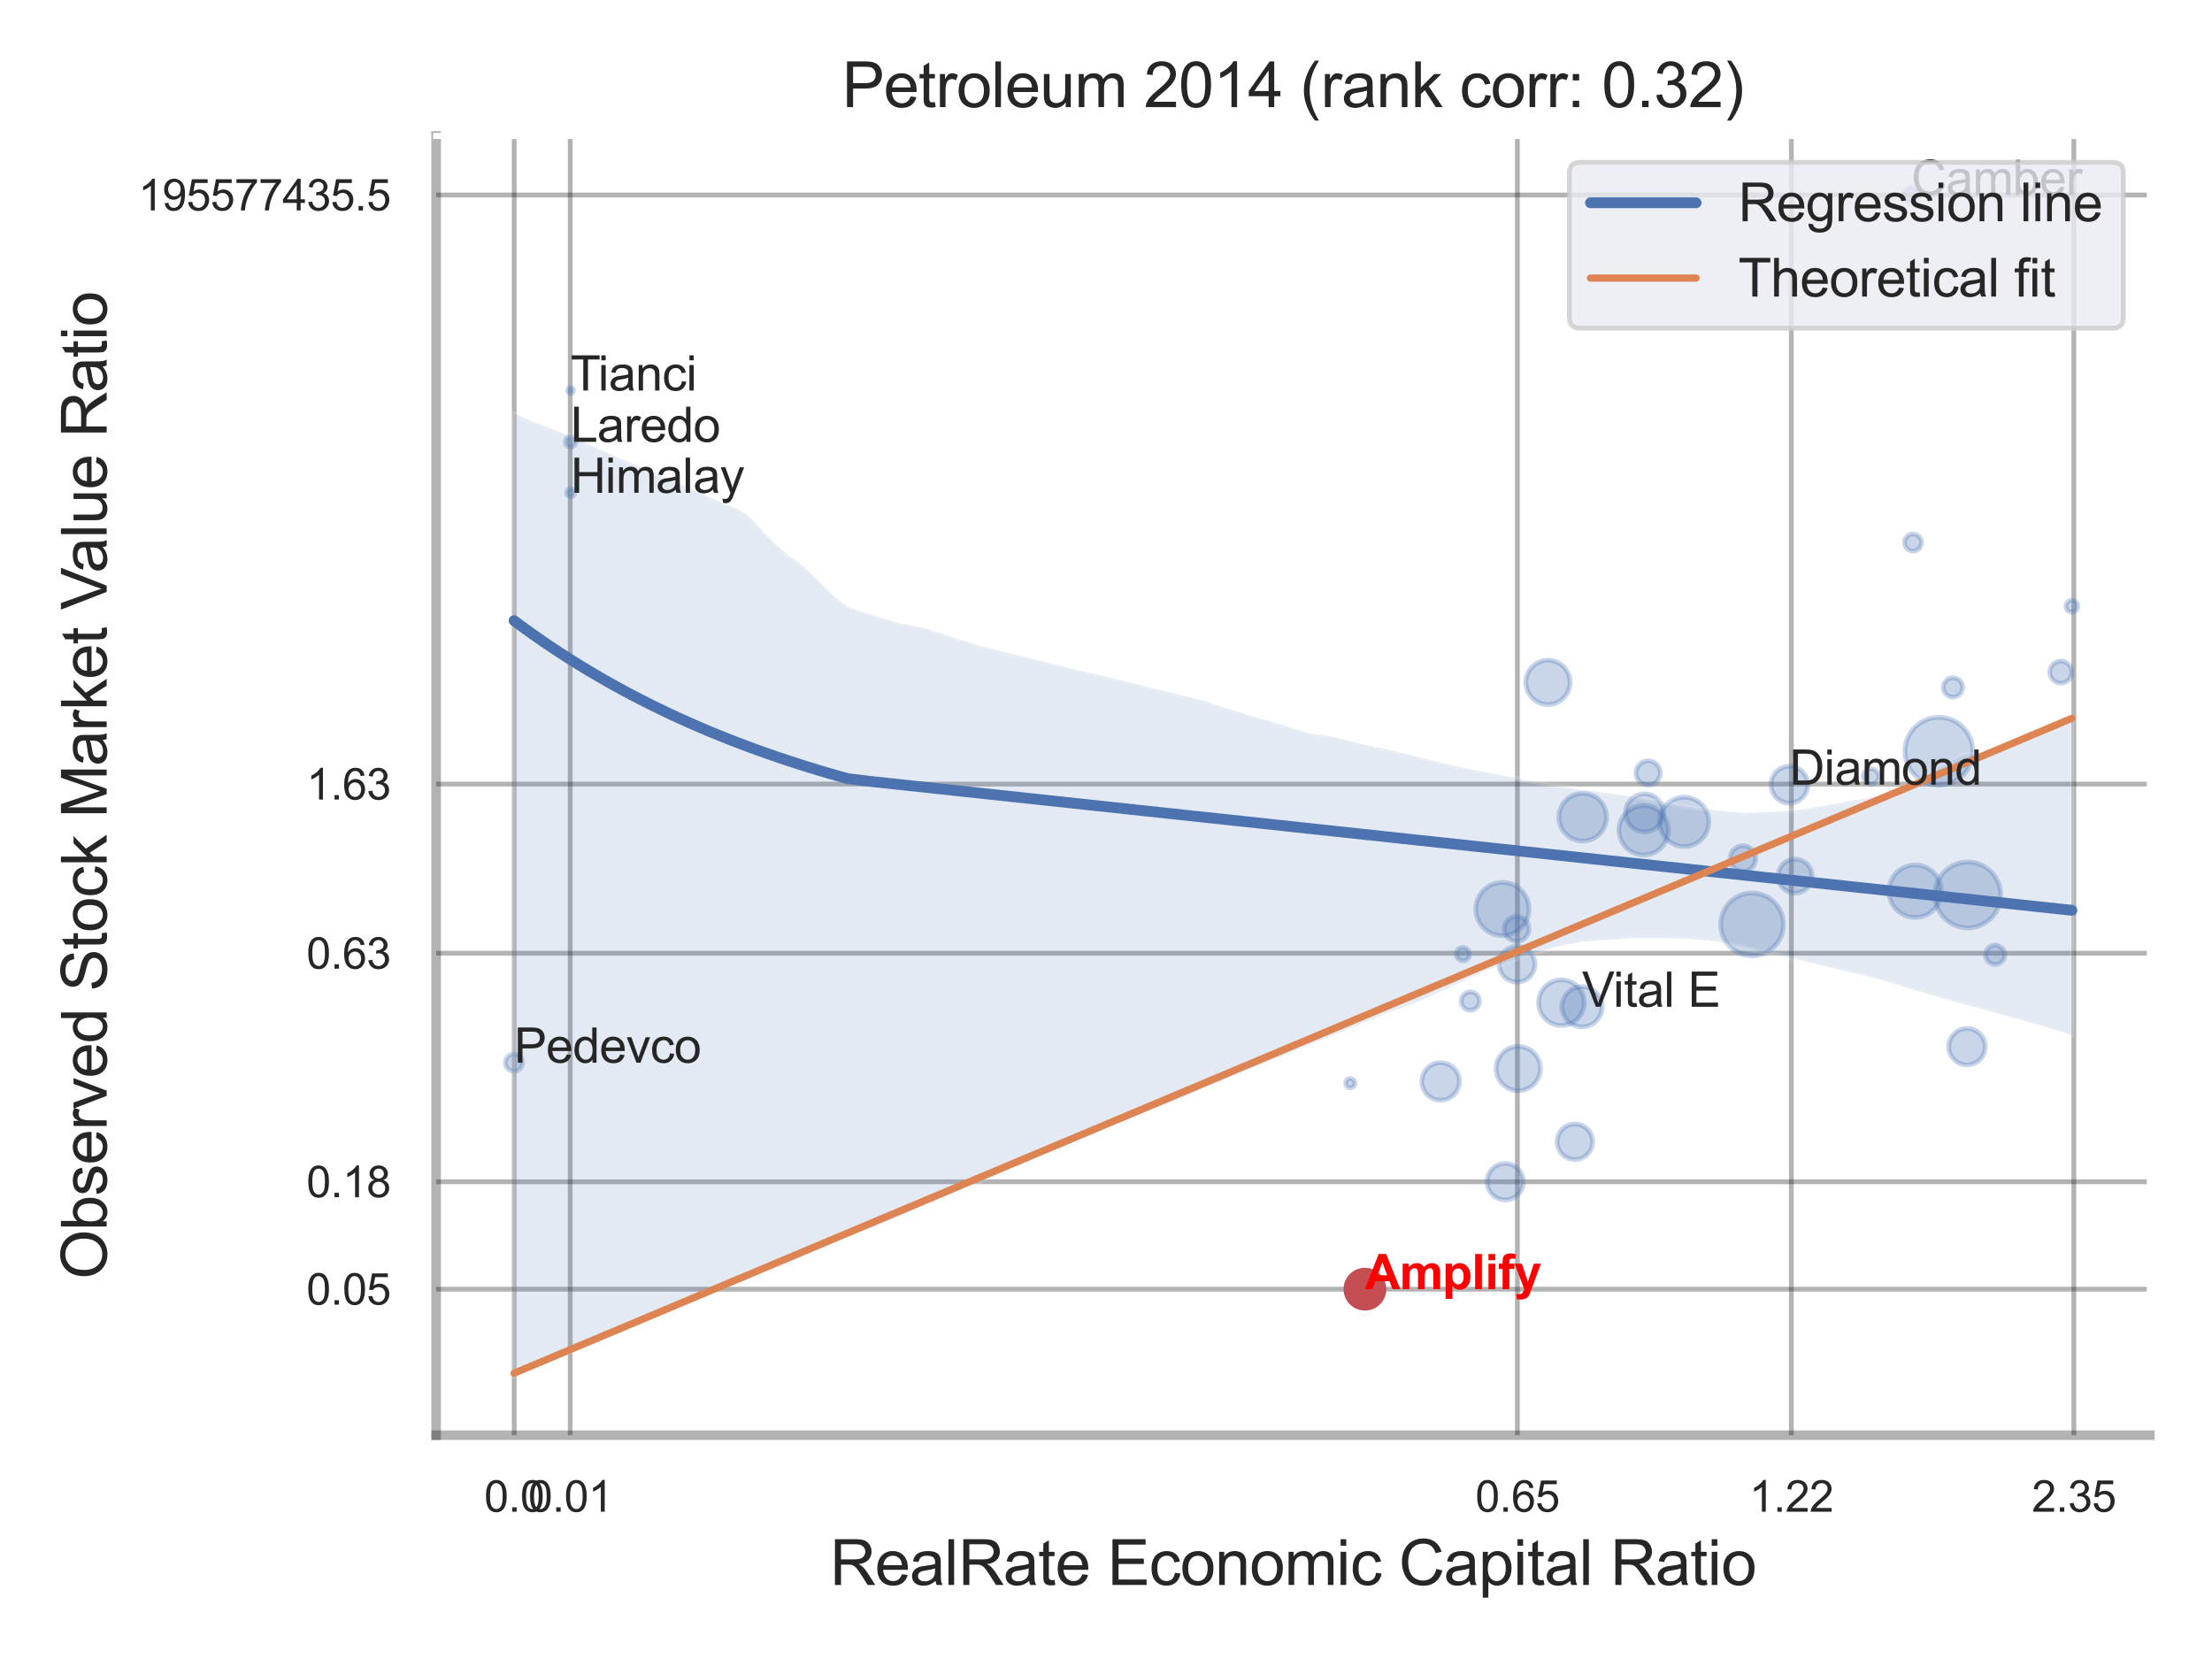 <?xml version="1.0" encoding="utf-8" standalone="no"?>
<!DOCTYPE svg PUBLIC "-//W3C//DTD SVG 1.1//EN"
  "http://www.w3.org/Graphics/SVG/1.1/DTD/svg11.dtd">
<svg xmlns:xlink="http://www.w3.org/1999/xlink" width="460.8pt" height="345.6pt" viewBox="0 0 460.8 345.6" xmlns="http://www.w3.org/2000/svg" version="1.1">
 <defs>
  <style type="text/css">*{stroke-linejoin: round; stroke-linecap: butt}</style>
 </defs>
 <g id="figure_1">
  <g id="patch_1">
   <path d="M 0 345.6 
L 460.8 345.6 
L 460.8 0 
L 0 0 
z
" style="fill: #ffffff"/>
  </g>
  <g id="axes_1">
   <g id="patch_2">
    <path d="M 90.855 298.98 
L 447.84 298.98 
L 447.84 28.32 
L 90.855 28.32 
z
" style="fill: #ffffff"/>
   </g>
   <g id="matplotlib.axis_1">
    <g id="xtick_1">
     <g id="line2d_1">
      <path d="M 107.118 298.98 
L 107.118 28.32 
" clip-path="url(#p1c17fa7b90)" style="fill: none; stroke: #000000; stroke-opacity: 0.3; stroke-linecap: round"/>
     </g>
     <g id="text_1">
      <!-- 0.0 -->
      <g style="fill: #262626" transform="translate(100.863 314.922) scale(0.09 -0.09)">
       <defs>
        <path id="ArialMT-30" d="M 266 2259 
Q 266 3072 433 3567 
Q 600 4063 929 4331 
Q 1259 4600 1759 4600 
Q 2128 4600 2406 4451 
Q 2684 4303 2865 4023 
Q 3047 3744 3150 3342 
Q 3253 2941 3253 2259 
Q 3253 1453 3087 958 
Q 2922 463 2592 192 
Q 2263 -78 1759 -78 
Q 1097 -78 719 397 
Q 266 969 266 2259 
z
M 844 2259 
Q 844 1131 1108 757 
Q 1372 384 1759 384 
Q 2147 384 2411 759 
Q 2675 1134 2675 2259 
Q 2675 3391 2411 3762 
Q 2147 4134 1753 4134 
Q 1366 4134 1134 3806 
Q 844 3388 844 2259 
z
" transform="scale(0.016)"/>
        <path id="ArialMT-2e" d="M 581 0 
L 581 641 
L 1222 641 
L 1222 0 
L 581 0 
z
" transform="scale(0.016)"/>
       </defs>
       <use xlink:href="#ArialMT-30"/>
       <use xlink:href="#ArialMT-2e" x="55.615"/>
       <use xlink:href="#ArialMT-30" x="83.398"/>
      </g>
     </g>
    </g>
    <g id="xtick_2">
     <g id="line2d_2">
      <path d="M 118.786 298.98 
L 118.786 28.32 
" clip-path="url(#p1c17fa7b90)" style="fill: none; stroke: #000000; stroke-opacity: 0.3; stroke-linecap: round"/>
     </g>
     <g id="text_2">
      <!-- 0.01 -->
      <g style="fill: #262626" transform="translate(110.029 314.922) scale(0.09 -0.09)">
       <defs>
        <path id="ArialMT-31" d="M 2384 0 
L 1822 0 
L 1822 3584 
Q 1619 3391 1289 3197 
Q 959 3003 697 2906 
L 697 3450 
Q 1169 3672 1522 3987 
Q 1875 4303 2022 4600 
L 2384 4600 
L 2384 0 
z
" transform="scale(0.016)"/>
       </defs>
       <use xlink:href="#ArialMT-30"/>
       <use xlink:href="#ArialMT-2e" x="55.615"/>
       <use xlink:href="#ArialMT-30" x="83.398"/>
       <use xlink:href="#ArialMT-31" x="139.014"/>
      </g>
     </g>
    </g>
    <g id="xtick_3">
     <g id="line2d_3">
      <path d="M 316.1 298.98 
L 316.1 28.32 
" clip-path="url(#p1c17fa7b90)" style="fill: none; stroke: #000000; stroke-opacity: 0.3; stroke-linecap: round"/>
     </g>
     <g id="text_3">
      <!-- 0.65 -->
      <g style="fill: #262626" transform="translate(307.343 314.922) scale(0.09 -0.09)">
       <defs>
        <path id="ArialMT-36" d="M 3184 3459 
L 2625 3416 
Q 2550 3747 2413 3897 
Q 2184 4138 1850 4138 
Q 1581 4138 1378 3988 
Q 1113 3794 959 3422 
Q 806 3050 800 2363 
Q 1003 2672 1297 2822 
Q 1591 2972 1913 2972 
Q 2475 2972 2870 2558 
Q 3266 2144 3266 1488 
Q 3266 1056 3080 686 
Q 2894 316 2569 119 
Q 2244 -78 1831 -78 
Q 1128 -78 684 439 
Q 241 956 241 2144 
Q 241 3472 731 4075 
Q 1159 4600 1884 4600 
Q 2425 4600 2770 4297 
Q 3116 3994 3184 3459 
z
M 888 1484 
Q 888 1194 1011 928 
Q 1134 663 1356 523 
Q 1578 384 1822 384 
Q 2178 384 2434 671 
Q 2691 959 2691 1453 
Q 2691 1928 2437 2201 
Q 2184 2475 1800 2475 
Q 1419 2475 1153 2201 
Q 888 1928 888 1484 
z
" transform="scale(0.016)"/>
        <path id="ArialMT-35" d="M 266 1200 
L 856 1250 
Q 922 819 1161 601 
Q 1400 384 1738 384 
Q 2144 384 2425 690 
Q 2706 997 2706 1503 
Q 2706 1984 2436 2262 
Q 2166 2541 1728 2541 
Q 1456 2541 1237 2417 
Q 1019 2294 894 2097 
L 366 2166 
L 809 4519 
L 3088 4519 
L 3088 3981 
L 1259 3981 
L 1013 2750 
Q 1425 3038 1878 3038 
Q 2478 3038 2890 2622 
Q 3303 2206 3303 1553 
Q 3303 931 2941 478 
Q 2500 -78 1738 -78 
Q 1113 -78 717 272 
Q 322 622 266 1200 
z
" transform="scale(0.016)"/>
       </defs>
       <use xlink:href="#ArialMT-30"/>
       <use xlink:href="#ArialMT-2e" x="55.615"/>
       <use xlink:href="#ArialMT-36" x="83.398"/>
       <use xlink:href="#ArialMT-35" x="139.014"/>
      </g>
     </g>
    </g>
    <g id="xtick_4">
     <g id="line2d_4">
      <path d="M 373.168 298.98 
L 373.168 28.32 
" clip-path="url(#p1c17fa7b90)" style="fill: none; stroke: #000000; stroke-opacity: 0.3; stroke-linecap: round"/>
     </g>
     <g id="text_4">
      <!-- 1.22 -->
      <g style="fill: #262626" transform="translate(364.411 314.922) scale(0.09 -0.09)">
       <defs>
        <path id="ArialMT-32" d="M 3222 541 
L 3222 0 
L 194 0 
Q 188 203 259 391 
Q 375 700 629 1000 
Q 884 1300 1366 1694 
Q 2113 2306 2375 2664 
Q 2638 3022 2638 3341 
Q 2638 3675 2398 3904 
Q 2159 4134 1775 4134 
Q 1369 4134 1125 3890 
Q 881 3647 878 3216 
L 300 3275 
Q 359 3922 746 4261 
Q 1134 4600 1788 4600 
Q 2447 4600 2831 4234 
Q 3216 3869 3216 3328 
Q 3216 3053 3103 2787 
Q 2991 2522 2730 2228 
Q 2469 1934 1863 1422 
Q 1356 997 1212 845 
Q 1069 694 975 541 
L 3222 541 
z
" transform="scale(0.016)"/>
       </defs>
       <use xlink:href="#ArialMT-31"/>
       <use xlink:href="#ArialMT-2e" x="55.615"/>
       <use xlink:href="#ArialMT-32" x="83.398"/>
       <use xlink:href="#ArialMT-32" x="139.014"/>
      </g>
     </g>
    </g>
    <g id="xtick_5">
     <g id="line2d_5">
      <path d="M 432.02 298.98 
L 432.02 28.32 
" clip-path="url(#p1c17fa7b90)" style="fill: none; stroke: #000000; stroke-opacity: 0.3; stroke-linecap: round"/>
     </g>
     <g id="text_5">
      <!-- 2.35 -->
      <g style="fill: #262626" transform="translate(423.263 314.922) scale(0.09 -0.09)">
       <defs>
        <path id="ArialMT-33" d="M 269 1209 
L 831 1284 
Q 928 806 1161 595 
Q 1394 384 1728 384 
Q 2125 384 2398 659 
Q 2672 934 2672 1341 
Q 2672 1728 2419 1979 
Q 2166 2231 1775 2231 
Q 1616 2231 1378 2169 
L 1441 2663 
Q 1497 2656 1531 2656 
Q 1891 2656 2178 2843 
Q 2466 3031 2466 3422 
Q 2466 3731 2256 3934 
Q 2047 4138 1716 4138 
Q 1388 4138 1169 3931 
Q 950 3725 888 3313 
L 325 3413 
Q 428 3978 793 4289 
Q 1159 4600 1703 4600 
Q 2078 4600 2393 4439 
Q 2709 4278 2876 4000 
Q 3044 3722 3044 3409 
Q 3044 3113 2884 2869 
Q 2725 2625 2413 2481 
Q 2819 2388 3044 2092 
Q 3269 1797 3269 1353 
Q 3269 753 2831 336 
Q 2394 -81 1725 -81 
Q 1122 -81 723 278 
Q 325 638 269 1209 
z
" transform="scale(0.016)"/>
       </defs>
       <use xlink:href="#ArialMT-32"/>
       <use xlink:href="#ArialMT-2e" x="55.615"/>
       <use xlink:href="#ArialMT-33" x="83.398"/>
       <use xlink:href="#ArialMT-35" x="139.014"/>
      </g>
     </g>
    </g>
    <g id="xtick_6"/>
    <g id="xtick_7"/>
    <g id="text_6">
     <!-- RealRate Economic Capital Ratio -->
     <g style="fill: #262626" transform="translate(172.89 330.174) scale(0.13 -0.13)">
      <defs>
       <path id="ArialMT-52" d="M 503 0 
L 503 4581 
L 2534 4581 
Q 3147 4581 3465 4457 
Q 3784 4334 3975 4021 
Q 4166 3709 4166 3331 
Q 4166 2844 3850 2509 
Q 3534 2175 2875 2084 
Q 3116 1969 3241 1856 
Q 3506 1613 3744 1247 
L 4541 0 
L 3778 0 
L 3172 953 
Q 2906 1366 2734 1584 
Q 2563 1803 2427 1890 
Q 2291 1978 2150 2013 
Q 2047 2034 1813 2034 
L 1109 2034 
L 1109 0 
L 503 0 
z
M 1109 2559 
L 2413 2559 
Q 2828 2559 3062 2645 
Q 3297 2731 3419 2920 
Q 3541 3109 3541 3331 
Q 3541 3656 3305 3865 
Q 3069 4075 2559 4075 
L 1109 4075 
L 1109 2559 
z
" transform="scale(0.016)"/>
       <path id="ArialMT-65" d="M 2694 1069 
L 3275 997 
Q 3138 488 2766 206 
Q 2394 -75 1816 -75 
Q 1088 -75 661 373 
Q 234 822 234 1631 
Q 234 2469 665 2931 
Q 1097 3394 1784 3394 
Q 2450 3394 2872 2941 
Q 3294 2488 3294 1666 
Q 3294 1616 3291 1516 
L 816 1516 
Q 847 969 1125 678 
Q 1403 388 1819 388 
Q 2128 388 2347 550 
Q 2566 713 2694 1069 
z
M 847 1978 
L 2700 1978 
Q 2663 2397 2488 2606 
Q 2219 2931 1791 2931 
Q 1403 2931 1139 2672 
Q 875 2413 847 1978 
z
" transform="scale(0.016)"/>
       <path id="ArialMT-61" d="M 2588 409 
Q 2275 144 1986 34 
Q 1697 -75 1366 -75 
Q 819 -75 525 192 
Q 231 459 231 875 
Q 231 1119 342 1320 
Q 453 1522 633 1644 
Q 813 1766 1038 1828 
Q 1203 1872 1538 1913 
Q 2219 1994 2541 2106 
Q 2544 2222 2544 2253 
Q 2544 2597 2384 2738 
Q 2169 2928 1744 2928 
Q 1347 2928 1158 2789 
Q 969 2650 878 2297 
L 328 2372 
Q 403 2725 575 2942 
Q 747 3159 1072 3276 
Q 1397 3394 1825 3394 
Q 2250 3394 2515 3294 
Q 2781 3194 2906 3042 
Q 3031 2891 3081 2659 
Q 3109 2516 3109 2141 
L 3109 1391 
Q 3109 606 3145 398 
Q 3181 191 3288 0 
L 2700 0 
Q 2613 175 2588 409 
z
M 2541 1666 
Q 2234 1541 1622 1453 
Q 1275 1403 1131 1340 
Q 988 1278 909 1158 
Q 831 1038 831 891 
Q 831 666 1001 516 
Q 1172 366 1500 366 
Q 1825 366 2078 508 
Q 2331 650 2450 897 
Q 2541 1088 2541 1459 
L 2541 1666 
z
" transform="scale(0.016)"/>
       <path id="ArialMT-6c" d="M 409 0 
L 409 4581 
L 972 4581 
L 972 0 
L 409 0 
z
" transform="scale(0.016)"/>
       <path id="ArialMT-74" d="M 1650 503 
L 1731 6 
Q 1494 -44 1306 -44 
Q 1000 -44 831 53 
Q 663 150 594 308 
Q 525 466 525 972 
L 525 2881 
L 113 2881 
L 113 3319 
L 525 3319 
L 525 4141 
L 1084 4478 
L 1084 3319 
L 1650 3319 
L 1650 2881 
L 1084 2881 
L 1084 941 
Q 1084 700 1114 631 
Q 1144 563 1211 522 
Q 1278 481 1403 481 
Q 1497 481 1650 503 
z
" transform="scale(0.016)"/>
       <path id="ArialMT-20" transform="scale(0.016)"/>
       <path id="ArialMT-45" d="M 506 0 
L 506 4581 
L 3819 4581 
L 3819 4041 
L 1113 4041 
L 1113 2638 
L 3647 2638 
L 3647 2100 
L 1113 2100 
L 1113 541 
L 3925 541 
L 3925 0 
L 506 0 
z
" transform="scale(0.016)"/>
       <path id="ArialMT-63" d="M 2588 1216 
L 3141 1144 
Q 3050 572 2676 248 
Q 2303 -75 1759 -75 
Q 1078 -75 664 370 
Q 250 816 250 1647 
Q 250 2184 428 2587 
Q 606 2991 970 3192 
Q 1334 3394 1763 3394 
Q 2303 3394 2647 3120 
Q 2991 2847 3088 2344 
L 2541 2259 
Q 2463 2594 2264 2762 
Q 2066 2931 1784 2931 
Q 1359 2931 1093 2626 
Q 828 2322 828 1663 
Q 828 994 1084 691 
Q 1341 388 1753 388 
Q 2084 388 2306 591 
Q 2528 794 2588 1216 
z
" transform="scale(0.016)"/>
       <path id="ArialMT-6f" d="M 213 1659 
Q 213 2581 725 3025 
Q 1153 3394 1769 3394 
Q 2453 3394 2887 2945 
Q 3322 2497 3322 1706 
Q 3322 1066 3130 698 
Q 2938 331 2570 128 
Q 2203 -75 1769 -75 
Q 1072 -75 642 372 
Q 213 819 213 1659 
z
M 791 1659 
Q 791 1022 1069 705 
Q 1347 388 1769 388 
Q 2188 388 2466 706 
Q 2744 1025 2744 1678 
Q 2744 2294 2464 2611 
Q 2184 2928 1769 2928 
Q 1347 2928 1069 2612 
Q 791 2297 791 1659 
z
" transform="scale(0.016)"/>
       <path id="ArialMT-6e" d="M 422 0 
L 422 3319 
L 928 3319 
L 928 2847 
Q 1294 3394 1984 3394 
Q 2284 3394 2536 3286 
Q 2788 3178 2913 3003 
Q 3038 2828 3088 2588 
Q 3119 2431 3119 2041 
L 3119 0 
L 2556 0 
L 2556 2019 
Q 2556 2363 2490 2533 
Q 2425 2703 2258 2804 
Q 2091 2906 1866 2906 
Q 1506 2906 1245 2678 
Q 984 2450 984 1813 
L 984 0 
L 422 0 
z
" transform="scale(0.016)"/>
       <path id="ArialMT-6d" d="M 422 0 
L 422 3319 
L 925 3319 
L 925 2853 
Q 1081 3097 1340 3245 
Q 1600 3394 1931 3394 
Q 2300 3394 2536 3241 
Q 2772 3088 2869 2813 
Q 3263 3394 3894 3394 
Q 4388 3394 4653 3120 
Q 4919 2847 4919 2278 
L 4919 0 
L 4359 0 
L 4359 2091 
Q 4359 2428 4304 2576 
Q 4250 2725 4106 2815 
Q 3963 2906 3769 2906 
Q 3419 2906 3187 2673 
Q 2956 2441 2956 1928 
L 2956 0 
L 2394 0 
L 2394 2156 
Q 2394 2531 2256 2718 
Q 2119 2906 1806 2906 
Q 1569 2906 1367 2781 
Q 1166 2656 1075 2415 
Q 984 2175 984 1722 
L 984 0 
L 422 0 
z
" transform="scale(0.016)"/>
       <path id="ArialMT-69" d="M 425 3934 
L 425 4581 
L 988 4581 
L 988 3934 
L 425 3934 
z
M 425 0 
L 425 3319 
L 988 3319 
L 988 0 
L 425 0 
z
" transform="scale(0.016)"/>
       <path id="ArialMT-43" d="M 3763 1606 
L 4369 1453 
Q 4178 706 3683 314 
Q 3188 -78 2472 -78 
Q 1731 -78 1267 223 
Q 803 525 561 1097 
Q 319 1669 319 2325 
Q 319 3041 592 3573 
Q 866 4106 1370 4382 
Q 1875 4659 2481 4659 
Q 3169 4659 3637 4309 
Q 4106 3959 4291 3325 
L 3694 3184 
Q 3534 3684 3231 3912 
Q 2928 4141 2469 4141 
Q 1941 4141 1586 3887 
Q 1231 3634 1087 3207 
Q 944 2781 944 2328 
Q 944 1744 1114 1308 
Q 1284 872 1643 656 
Q 2003 441 2422 441 
Q 2931 441 3284 734 
Q 3638 1028 3763 1606 
z
" transform="scale(0.016)"/>
       <path id="ArialMT-70" d="M 422 -1272 
L 422 3319 
L 934 3319 
L 934 2888 
Q 1116 3141 1344 3267 
Q 1572 3394 1897 3394 
Q 2322 3394 2647 3175 
Q 2972 2956 3137 2557 
Q 3303 2159 3303 1684 
Q 3303 1175 3120 767 
Q 2938 359 2589 142 
Q 2241 -75 1856 -75 
Q 1575 -75 1351 44 
Q 1128 163 984 344 
L 984 -1272 
L 422 -1272 
z
M 931 1641 
Q 931 1000 1190 694 
Q 1450 388 1819 388 
Q 2194 388 2461 705 
Q 2728 1022 2728 1688 
Q 2728 2322 2467 2637 
Q 2206 2953 1844 2953 
Q 1484 2953 1207 2617 
Q 931 2281 931 1641 
z
" transform="scale(0.016)"/>
      </defs>
      <use xlink:href="#ArialMT-52"/>
      <use xlink:href="#ArialMT-65" x="72.217"/>
      <use xlink:href="#ArialMT-61" x="127.832"/>
      <use xlink:href="#ArialMT-6c" x="183.447"/>
      <use xlink:href="#ArialMT-52" x="205.664"/>
      <use xlink:href="#ArialMT-61" x="277.881"/>
      <use xlink:href="#ArialMT-74" x="333.496"/>
      <use xlink:href="#ArialMT-65" x="361.279"/>
      <use xlink:href="#ArialMT-20" x="416.895"/>
      <use xlink:href="#ArialMT-45" x="444.678"/>
      <use xlink:href="#ArialMT-63" x="511.377"/>
      <use xlink:href="#ArialMT-6f" x="561.377"/>
      <use xlink:href="#ArialMT-6e" x="616.992"/>
      <use xlink:href="#ArialMT-6f" x="672.607"/>
      <use xlink:href="#ArialMT-6d" x="728.223"/>
      <use xlink:href="#ArialMT-69" x="811.523"/>
      <use xlink:href="#ArialMT-63" x="833.74"/>
      <use xlink:href="#ArialMT-20" x="883.74"/>
      <use xlink:href="#ArialMT-43" x="911.523"/>
      <use xlink:href="#ArialMT-61" x="983.74"/>
      <use xlink:href="#ArialMT-70" x="1039.355"/>
      <use xlink:href="#ArialMT-69" x="1094.971"/>
      <use xlink:href="#ArialMT-74" x="1117.188"/>
      <use xlink:href="#ArialMT-61" x="1144.971"/>
      <use xlink:href="#ArialMT-6c" x="1200.586"/>
      <use xlink:href="#ArialMT-20" x="1222.803"/>
      <use xlink:href="#ArialMT-52" x="1250.586"/>
      <use xlink:href="#ArialMT-61" x="1322.803"/>
      <use xlink:href="#ArialMT-74" x="1378.418"/>
      <use xlink:href="#ArialMT-69" x="1406.201"/>
      <use xlink:href="#ArialMT-6f" x="1428.418"/>
     </g>
    </g>
   </g>
   <g id="matplotlib.axis_2">
    <g id="ytick_1">
     <g id="line2d_6">
      <path d="M 90.855 268.561 
L 447.84 268.561 
" clip-path="url(#p1c17fa7b90)" style="fill: none; stroke: #000000; stroke-opacity: 0.3; stroke-linecap: round"/>
     </g>
     <g id="text_7">
      <!-- 0.05 -->
      <g style="fill: #262626" transform="translate(63.84 271.782) scale(0.09 -0.09)">
       <use xlink:href="#ArialMT-30"/>
       <use xlink:href="#ArialMT-2e" x="55.615"/>
       <use xlink:href="#ArialMT-30" x="83.398"/>
       <use xlink:href="#ArialMT-35" x="139.014"/>
      </g>
     </g>
    </g>
    <g id="ytick_2">
     <g id="line2d_7">
      <path d="M 90.855 246.183 
L 447.84 246.183 
" clip-path="url(#p1c17fa7b90)" style="fill: none; stroke: #000000; stroke-opacity: 0.3; stroke-linecap: round"/>
     </g>
     <g id="text_8">
      <!-- 0.18 -->
      <g style="fill: #262626" transform="translate(63.84 249.404) scale(0.09 -0.09)">
       <defs>
        <path id="ArialMT-38" d="M 1131 2484 
Q 781 2613 612 2850 
Q 444 3088 444 3419 
Q 444 3919 803 4259 
Q 1163 4600 1759 4600 
Q 2359 4600 2725 4251 
Q 3091 3903 3091 3403 
Q 3091 3084 2923 2848 
Q 2756 2613 2416 2484 
Q 2838 2347 3058 2040 
Q 3278 1734 3278 1309 
Q 3278 722 2862 322 
Q 2447 -78 1769 -78 
Q 1091 -78 675 323 
Q 259 725 259 1325 
Q 259 1772 486 2073 
Q 713 2375 1131 2484 
z
M 1019 3438 
Q 1019 3113 1228 2906 
Q 1438 2700 1772 2700 
Q 2097 2700 2305 2904 
Q 2513 3109 2513 3406 
Q 2513 3716 2298 3927 
Q 2084 4138 1766 4138 
Q 1444 4138 1231 3931 
Q 1019 3725 1019 3438 
z
M 838 1322 
Q 838 1081 952 856 
Q 1066 631 1291 507 
Q 1516 384 1775 384 
Q 2178 384 2440 643 
Q 2703 903 2703 1303 
Q 2703 1709 2433 1975 
Q 2163 2241 1756 2241 
Q 1359 2241 1098 1978 
Q 838 1716 838 1322 
z
" transform="scale(0.016)"/>
       </defs>
       <use xlink:href="#ArialMT-30"/>
       <use xlink:href="#ArialMT-2e" x="55.615"/>
       <use xlink:href="#ArialMT-31" x="83.398"/>
       <use xlink:href="#ArialMT-38" x="139.014"/>
      </g>
     </g>
    </g>
    <g id="ytick_3">
     <g id="line2d_8">
      <path d="M 90.855 198.576 
L 447.84 198.576 
" clip-path="url(#p1c17fa7b90)" style="fill: none; stroke: #000000; stroke-opacity: 0.3; stroke-linecap: round"/>
     </g>
     <g id="text_9">
      <!-- 0.63 -->
      <g style="fill: #262626" transform="translate(63.84 201.797) scale(0.09 -0.09)">
       <use xlink:href="#ArialMT-30"/>
       <use xlink:href="#ArialMT-2e" x="55.615"/>
       <use xlink:href="#ArialMT-36" x="83.398"/>
       <use xlink:href="#ArialMT-33" x="139.014"/>
      </g>
     </g>
    </g>
    <g id="ytick_4">
     <g id="line2d_9">
      <path d="M 90.855 163.339 
L 447.84 163.339 
" clip-path="url(#p1c17fa7b90)" style="fill: none; stroke: #000000; stroke-opacity: 0.3; stroke-linecap: round"/>
     </g>
     <g id="text_10">
      <!-- 1.63 -->
      <g style="fill: #262626" transform="translate(63.84 166.56) scale(0.09 -0.09)">
       <use xlink:href="#ArialMT-31"/>
       <use xlink:href="#ArialMT-2e" x="55.615"/>
       <use xlink:href="#ArialMT-36" x="83.398"/>
       <use xlink:href="#ArialMT-33" x="139.014"/>
      </g>
     </g>
    </g>
    <g id="ytick_5">
     <g id="line2d_10">
      <path d="M 90.855 40.625 
L 447.84 40.625 
" clip-path="url(#p1c17fa7b90)" style="fill: none; stroke: #000000; stroke-opacity: 0.3; stroke-linecap: round"/>
     </g>
     <g id="text_11">
      <!-- 195577435.5 -->
      <g style="fill: #262626" transform="translate(28.806 43.846) scale(0.09 -0.09)">
       <defs>
        <path id="ArialMT-39" d="M 350 1059 
L 891 1109 
Q 959 728 1153 556 
Q 1347 384 1650 384 
Q 1909 384 2104 503 
Q 2300 622 2425 820 
Q 2550 1019 2634 1356 
Q 2719 1694 2719 2044 
Q 2719 2081 2716 2156 
Q 2547 1888 2255 1720 
Q 1963 1553 1622 1553 
Q 1053 1553 659 1965 
Q 266 2378 266 3053 
Q 266 3750 677 4175 
Q 1088 4600 1706 4600 
Q 2153 4600 2523 4359 
Q 2894 4119 3086 3673 
Q 3278 3228 3278 2384 
Q 3278 1506 3087 986 
Q 2897 466 2520 194 
Q 2144 -78 1638 -78 
Q 1100 -78 759 220 
Q 419 519 350 1059 
z
M 2653 3081 
Q 2653 3566 2395 3850 
Q 2138 4134 1775 4134 
Q 1400 4134 1122 3828 
Q 844 3522 844 3034 
Q 844 2597 1108 2323 
Q 1372 2050 1759 2050 
Q 2150 2050 2401 2323 
Q 2653 2597 2653 3081 
z
" transform="scale(0.016)"/>
        <path id="ArialMT-37" d="M 303 3981 
L 303 4522 
L 3269 4522 
L 3269 4084 
Q 2831 3619 2401 2847 
Q 1972 2075 1738 1259 
Q 1569 684 1522 0 
L 944 0 
Q 953 541 1156 1306 
Q 1359 2072 1739 2783 
Q 2119 3494 2547 3981 
L 303 3981 
z
" transform="scale(0.016)"/>
        <path id="ArialMT-34" d="M 2069 0 
L 2069 1097 
L 81 1097 
L 81 1613 
L 2172 4581 
L 2631 4581 
L 2631 1613 
L 3250 1613 
L 3250 1097 
L 2631 1097 
L 2631 0 
L 2069 0 
z
M 2069 1613 
L 2069 3678 
L 634 1613 
L 2069 1613 
z
" transform="scale(0.016)"/>
       </defs>
       <use xlink:href="#ArialMT-31"/>
       <use xlink:href="#ArialMT-39" x="55.615"/>
       <use xlink:href="#ArialMT-35" x="111.23"/>
       <use xlink:href="#ArialMT-35" x="166.846"/>
       <use xlink:href="#ArialMT-37" x="222.461"/>
       <use xlink:href="#ArialMT-37" x="278.076"/>
       <use xlink:href="#ArialMT-34" x="333.691"/>
       <use xlink:href="#ArialMT-33" x="389.307"/>
       <use xlink:href="#ArialMT-35" x="444.922"/>
       <use xlink:href="#ArialMT-2e" x="500.537"/>
       <use xlink:href="#ArialMT-35" x="528.32"/>
      </g>
     </g>
    </g>
    <g id="ytick_6"/>
    <g id="ytick_7"/>
    <g id="ytick_8"/>
    <g id="ytick_9"/>
    <g id="text_12">
     <!-- Observed Stock Market Value Ratio -->
     <g style="fill: #262626" transform="translate(22.223 266.489) rotate(-90) scale(0.13 -0.13)">
      <defs>
       <path id="ArialMT-4f" d="M 309 2231 
Q 309 3372 921 4017 
Q 1534 4663 2503 4663 
Q 3138 4663 3647 4359 
Q 4156 4056 4423 3514 
Q 4691 2972 4691 2284 
Q 4691 1588 4409 1038 
Q 4128 488 3612 205 
Q 3097 -78 2500 -78 
Q 1853 -78 1343 234 
Q 834 547 571 1087 
Q 309 1628 309 2231 
z
M 934 2222 
Q 934 1394 1379 917 
Q 1825 441 2497 441 
Q 3181 441 3623 922 
Q 4066 1403 4066 2288 
Q 4066 2847 3877 3264 
Q 3688 3681 3323 3911 
Q 2959 4141 2506 4141 
Q 1863 4141 1398 3698 
Q 934 3256 934 2222 
z
" transform="scale(0.016)"/>
       <path id="ArialMT-62" d="M 941 0 
L 419 0 
L 419 4581 
L 981 4581 
L 981 2947 
Q 1338 3394 1891 3394 
Q 2197 3394 2470 3270 
Q 2744 3147 2920 2923 
Q 3097 2700 3197 2384 
Q 3297 2069 3297 1709 
Q 3297 856 2875 390 
Q 2453 -75 1863 -75 
Q 1275 -75 941 416 
L 941 0 
z
M 934 1684 
Q 934 1088 1097 822 
Q 1363 388 1816 388 
Q 2184 388 2453 708 
Q 2722 1028 2722 1663 
Q 2722 2313 2464 2622 
Q 2206 2931 1841 2931 
Q 1472 2931 1203 2611 
Q 934 2291 934 1684 
z
" transform="scale(0.016)"/>
       <path id="ArialMT-73" d="M 197 991 
L 753 1078 
Q 800 744 1014 566 
Q 1228 388 1613 388 
Q 2000 388 2187 545 
Q 2375 703 2375 916 
Q 2375 1106 2209 1216 
Q 2094 1291 1634 1406 
Q 1016 1563 777 1677 
Q 538 1791 414 1992 
Q 291 2194 291 2438 
Q 291 2659 392 2848 
Q 494 3038 669 3163 
Q 800 3259 1026 3326 
Q 1253 3394 1513 3394 
Q 1903 3394 2198 3281 
Q 2494 3169 2634 2976 
Q 2775 2784 2828 2463 
L 2278 2388 
Q 2241 2644 2061 2787 
Q 1881 2931 1553 2931 
Q 1166 2931 1000 2803 
Q 834 2675 834 2503 
Q 834 2394 903 2306 
Q 972 2216 1119 2156 
Q 1203 2125 1616 2013 
Q 2213 1853 2448 1751 
Q 2684 1650 2818 1456 
Q 2953 1263 2953 975 
Q 2953 694 2789 445 
Q 2625 197 2315 61 
Q 2006 -75 1616 -75 
Q 969 -75 630 194 
Q 291 463 197 991 
z
" transform="scale(0.016)"/>
       <path id="ArialMT-72" d="M 416 0 
L 416 3319 
L 922 3319 
L 922 2816 
Q 1116 3169 1280 3281 
Q 1444 3394 1641 3394 
Q 1925 3394 2219 3213 
L 2025 2691 
Q 1819 2813 1613 2813 
Q 1428 2813 1281 2702 
Q 1134 2591 1072 2394 
Q 978 2094 978 1738 
L 978 0 
L 416 0 
z
" transform="scale(0.016)"/>
       <path id="ArialMT-76" d="M 1344 0 
L 81 3319 
L 675 3319 
L 1388 1331 
Q 1503 1009 1600 663 
Q 1675 925 1809 1294 
L 2547 3319 
L 3125 3319 
L 1869 0 
L 1344 0 
z
" transform="scale(0.016)"/>
       <path id="ArialMT-64" d="M 2575 0 
L 2575 419 
Q 2259 -75 1647 -75 
Q 1250 -75 917 144 
Q 584 363 401 755 
Q 219 1147 219 1656 
Q 219 2153 384 2558 
Q 550 2963 881 3178 
Q 1213 3394 1622 3394 
Q 1922 3394 2156 3267 
Q 2391 3141 2538 2938 
L 2538 4581 
L 3097 4581 
L 3097 0 
L 2575 0 
z
M 797 1656 
Q 797 1019 1065 703 
Q 1334 388 1700 388 
Q 2069 388 2326 689 
Q 2584 991 2584 1609 
Q 2584 2291 2321 2609 
Q 2059 2928 1675 2928 
Q 1300 2928 1048 2622 
Q 797 2316 797 1656 
z
" transform="scale(0.016)"/>
       <path id="ArialMT-53" d="M 288 1472 
L 859 1522 
Q 900 1178 1048 958 
Q 1197 738 1509 602 
Q 1822 466 2213 466 
Q 2559 466 2825 569 
Q 3091 672 3220 851 
Q 3350 1031 3350 1244 
Q 3350 1459 3225 1620 
Q 3100 1781 2813 1891 
Q 2628 1963 1997 2114 
Q 1366 2266 1113 2400 
Q 784 2572 623 2826 
Q 463 3081 463 3397 
Q 463 3744 659 4045 
Q 856 4347 1234 4503 
Q 1613 4659 2075 4659 
Q 2584 4659 2973 4495 
Q 3363 4331 3572 4012 
Q 3781 3694 3797 3291 
L 3216 3247 
Q 3169 3681 2898 3903 
Q 2628 4125 2100 4125 
Q 1550 4125 1298 3923 
Q 1047 3722 1047 3438 
Q 1047 3191 1225 3031 
Q 1400 2872 2139 2705 
Q 2878 2538 3153 2413 
Q 3553 2228 3743 1945 
Q 3934 1663 3934 1294 
Q 3934 928 3725 604 
Q 3516 281 3123 101 
Q 2731 -78 2241 -78 
Q 1619 -78 1198 103 
Q 778 284 539 648 
Q 300 1013 288 1472 
z
" transform="scale(0.016)"/>
       <path id="ArialMT-6b" d="M 425 0 
L 425 4581 
L 988 4581 
L 988 1969 
L 2319 3319 
L 3047 3319 
L 1778 2088 
L 3175 0 
L 2481 0 
L 1384 1697 
L 988 1316 
L 988 0 
L 425 0 
z
" transform="scale(0.016)"/>
       <path id="ArialMT-4d" d="M 475 0 
L 475 4581 
L 1388 4581 
L 2472 1338 
Q 2622 884 2691 659 
Q 2769 909 2934 1394 
L 4031 4581 
L 4847 4581 
L 4847 0 
L 4263 0 
L 4263 3834 
L 2931 0 
L 2384 0 
L 1059 3900 
L 1059 0 
L 475 0 
z
" transform="scale(0.016)"/>
       <path id="ArialMT-56" d="M 1803 0 
L 28 4581 
L 684 4581 
L 1875 1253 
Q 2019 853 2116 503 
Q 2222 878 2363 1253 
L 3600 4581 
L 4219 4581 
L 2425 0 
L 1803 0 
z
" transform="scale(0.016)"/>
       <path id="ArialMT-75" d="M 2597 0 
L 2597 488 
Q 2209 -75 1544 -75 
Q 1250 -75 995 37 
Q 741 150 617 320 
Q 494 491 444 738 
Q 409 903 409 1263 
L 409 3319 
L 972 3319 
L 972 1478 
Q 972 1038 1006 884 
Q 1059 663 1231 536 
Q 1403 409 1656 409 
Q 1909 409 2131 539 
Q 2353 669 2445 892 
Q 2538 1116 2538 1541 
L 2538 3319 
L 3100 3319 
L 3100 0 
L 2597 0 
z
" transform="scale(0.016)"/>
      </defs>
      <use xlink:href="#ArialMT-4f"/>
      <use xlink:href="#ArialMT-62" x="77.783"/>
      <use xlink:href="#ArialMT-73" x="133.398"/>
      <use xlink:href="#ArialMT-65" x="183.398"/>
      <use xlink:href="#ArialMT-72" x="239.014"/>
      <use xlink:href="#ArialMT-76" x="272.314"/>
      <use xlink:href="#ArialMT-65" x="322.314"/>
      <use xlink:href="#ArialMT-64" x="377.93"/>
      <use xlink:href="#ArialMT-20" x="433.545"/>
      <use xlink:href="#ArialMT-53" x="461.328"/>
      <use xlink:href="#ArialMT-74" x="528.027"/>
      <use xlink:href="#ArialMT-6f" x="555.811"/>
      <use xlink:href="#ArialMT-63" x="611.426"/>
      <use xlink:href="#ArialMT-6b" x="661.426"/>
      <use xlink:href="#ArialMT-20" x="711.426"/>
      <use xlink:href="#ArialMT-4d" x="739.209"/>
      <use xlink:href="#ArialMT-61" x="822.51"/>
      <use xlink:href="#ArialMT-72" x="878.125"/>
      <use xlink:href="#ArialMT-6b" x="911.426"/>
      <use xlink:href="#ArialMT-65" x="961.426"/>
      <use xlink:href="#ArialMT-74" x="1017.041"/>
      <use xlink:href="#ArialMT-20" x="1044.824"/>
      <use xlink:href="#ArialMT-56" x="1072.607"/>
      <use xlink:href="#ArialMT-61" x="1131.932"/>
      <use xlink:href="#ArialMT-6c" x="1187.547"/>
      <use xlink:href="#ArialMT-75" x="1209.764"/>
      <use xlink:href="#ArialMT-65" x="1265.379"/>
      <use xlink:href="#ArialMT-20" x="1320.994"/>
      <use xlink:href="#ArialMT-52" x="1348.777"/>
      <use xlink:href="#ArialMT-61" x="1420.994"/>
      <use xlink:href="#ArialMT-74" x="1476.609"/>
      <use xlink:href="#ArialMT-69" x="1504.393"/>
      <use xlink:href="#ArialMT-6f" x="1526.609"/>
     </g>
    </g>
   </g>
   <g id="PathCollection_1">
    <path d="M 312.983 194.919 
C 314.454 194.919 315.865 194.335 316.905 193.295 
C 317.945 192.254 318.53 190.843 318.53 189.372 
C 318.53 187.901 317.945 186.49 316.905 185.45 
C 315.865 184.41 314.454 183.826 312.983 183.826 
C 311.512 183.826 310.101 184.41 309.061 185.45 
C 308.021 186.49 307.436 187.901 307.436 189.372 
C 307.436 190.843 308.021 192.254 309.061 193.295 
C 310.101 194.335 311.512 194.919 312.983 194.919 
z
" clip-path="url(#p1c17fa7b90)" style="fill: #4c72b0; fill-opacity: 0.3; stroke: #4c72b0; stroke-opacity: 0.3"/>
    <path d="M 306.301 210.449 
C 306.806 210.449 307.29 210.248 307.647 209.892 
C 308.003 209.535 308.204 209.051 308.204 208.546 
C 308.204 208.042 308.003 207.558 307.647 207.201 
C 307.29 206.845 306.806 206.644 306.301 206.644 
C 305.797 206.644 305.313 206.845 304.956 207.201 
C 304.6 207.558 304.399 208.042 304.399 208.546 
C 304.399 209.051 304.6 209.535 304.956 209.892 
C 305.313 210.248 305.797 210.449 306.301 210.449 
z
" clip-path="url(#p1c17fa7b90)" style="fill: #4c72b0; fill-opacity: 0.3; stroke: #4c72b0; stroke-opacity: 0.3"/>
    <path d="M 313.555 249.949 
C 314.56 249.949 315.523 249.55 316.233 248.84 
C 316.943 248.13 317.342 247.167 317.342 246.163 
C 317.342 245.158 316.943 244.195 316.233 243.485 
C 315.523 242.775 314.56 242.376 313.555 242.376 
C 312.551 242.376 311.588 242.775 310.878 243.485 
C 310.168 244.195 309.769 245.158 309.769 246.163 
C 309.769 247.167 310.168 248.13 310.878 248.84 
C 311.588 249.55 312.551 249.949 313.555 249.949 
z
" clip-path="url(#p1c17fa7b90)" style="fill: #4c72b0; fill-opacity: 0.3; stroke: #4c72b0; stroke-opacity: 0.3"/>
    <path d="M 350.849 176.346 
C 352.211 176.346 353.519 175.804 354.482 174.841 
C 355.446 173.877 355.987 172.57 355.987 171.207 
C 355.987 169.844 355.446 168.537 354.482 167.573 
C 353.519 166.61 352.211 166.068 350.849 166.068 
C 349.486 166.068 348.179 166.61 347.215 167.573 
C 346.251 168.537 345.71 169.844 345.71 171.207 
C 345.71 172.57 346.251 173.877 347.215 174.841 
C 348.179 175.804 349.486 176.346 350.849 176.346 
z
" clip-path="url(#p1c17fa7b90)" style="fill: #4c72b0; fill-opacity: 0.3; stroke: #4c72b0; stroke-opacity: 0.3"/>
    <path d="M 315.938 196.092 
C 316.625 196.092 317.283 195.819 317.769 195.334 
C 318.254 194.848 318.527 194.19 318.527 193.503 
C 318.527 192.817 318.254 192.158 317.769 191.673 
C 317.283 191.187 316.625 190.914 315.938 190.914 
C 315.251 190.914 314.593 191.187 314.107 191.673 
C 313.622 192.158 313.349 192.817 313.349 193.503 
C 313.349 194.19 313.622 194.848 314.107 195.334 
C 314.593 195.819 315.251 196.092 315.938 196.092 
z
" clip-path="url(#p1c17fa7b90)" style="fill: #4c72b0; fill-opacity: 0.3; stroke: #4c72b0; stroke-opacity: 0.3"/>
    <path d="M 415.627 200.902 
C 416.158 200.902 416.666 200.691 417.041 200.316 
C 417.416 199.941 417.627 199.432 417.627 198.902 
C 417.627 198.372 417.416 197.863 417.041 197.488 
C 416.666 197.113 416.158 196.902 415.627 196.902 
C 415.097 196.902 414.588 197.113 414.213 197.488 
C 413.838 197.863 413.627 198.372 413.627 198.902 
C 413.627 199.432 413.838 199.941 414.213 200.316 
C 414.588 200.691 415.097 200.902 415.627 200.902 
z
" clip-path="url(#p1c17fa7b90)" style="fill: #4c72b0; fill-opacity: 0.3; stroke: #4c72b0; stroke-opacity: 0.3"/>
    <path d="M 364.986 199.104 
C 366.719 199.104 368.382 198.416 369.607 197.19 
C 370.833 195.965 371.521 194.302 371.521 192.569 
C 371.521 190.836 370.833 189.174 369.607 187.948 
C 368.382 186.723 366.719 186.034 364.986 186.034 
C 363.253 186.034 361.591 186.723 360.365 187.948 
C 359.14 189.174 358.451 190.836 358.451 192.569 
C 358.451 194.302 359.14 195.965 360.365 197.19 
C 361.591 198.416 363.253 199.104 364.986 199.104 
z
" clip-path="url(#p1c17fa7b90)" style="fill: #4c72b0; fill-opacity: 0.3; stroke: #4c72b0; stroke-opacity: 0.3"/>
    <path d="M 429.318 142.318 
C 429.928 142.318 430.513 142.075 430.944 141.644 
C 431.375 141.213 431.617 140.628 431.617 140.018 
C 431.617 139.409 431.375 138.824 430.944 138.392 
C 430.513 137.961 429.928 137.719 429.318 137.719 
C 428.708 137.719 428.124 137.961 427.692 138.392 
C 427.261 138.824 427.019 139.409 427.019 140.018 
C 427.019 140.628 427.261 141.213 427.692 141.644 
C 428.124 142.075 428.708 142.318 429.318 142.318 
z
" clip-path="url(#p1c17fa7b90)" style="fill: #4c72b0; fill-opacity: 0.3; stroke: #4c72b0; stroke-opacity: 0.3"/>
    <path d="M 329.706 175.2 
C 331.023 175.2 332.287 174.676 333.218 173.745 
C 334.15 172.813 334.674 171.55 334.674 170.232 
C 334.674 168.915 334.15 167.651 333.218 166.719 
C 332.287 165.788 331.023 165.264 329.706 165.264 
C 328.388 165.264 327.124 165.788 326.193 166.719 
C 325.261 167.651 324.738 168.915 324.738 170.232 
C 324.738 171.55 325.261 172.813 326.193 173.745 
C 327.124 174.676 328.388 175.2 329.706 175.2 
z
" clip-path="url(#p1c17fa7b90)" style="fill: #4c72b0; fill-opacity: 0.3; stroke: #4c72b0; stroke-opacity: 0.3"/>
    <path d="M 431.613 127.53 
C 431.942 127.53 432.257 127.4 432.489 127.168 
C 432.721 126.936 432.851 126.621 432.851 126.292 
C 432.851 125.964 432.721 125.649 432.489 125.417 
C 432.257 125.185 431.942 125.054 431.613 125.054 
C 431.285 125.054 430.97 125.185 430.738 125.417 
C 430.506 125.649 430.375 125.964 430.375 126.292 
C 430.375 126.621 430.506 126.936 430.738 127.168 
C 430.97 127.4 431.285 127.53 431.613 127.53 
z
" clip-path="url(#p1c17fa7b90)" style="fill: #4c72b0; fill-opacity: 0.3; stroke: #4c72b0; stroke-opacity: 0.3"/>
    <path d="M 398.955 191.122 
C 400.404 191.122 401.794 190.546 402.818 189.521 
C 403.843 188.497 404.418 187.107 404.418 185.659 
C 404.418 184.21 403.843 182.82 402.818 181.796 
C 401.794 180.771 400.404 180.196 398.955 180.196 
C 397.506 180.196 396.117 180.771 395.092 181.796 
C 394.068 182.82 393.492 184.21 393.492 185.659 
C 393.492 187.107 394.068 188.497 395.092 189.521 
C 396.117 190.546 397.506 191.122 398.955 191.122 
z
" clip-path="url(#p1c17fa7b90)" style="fill: #4c72b0; fill-opacity: 0.3; stroke: #4c72b0; stroke-opacity: 0.3"/>
    <path d="M 363.077 181.533 
C 363.787 181.533 364.467 181.252 364.969 180.75 
C 365.471 180.248 365.753 179.567 365.753 178.858 
C 365.753 178.148 365.471 177.468 364.969 176.966 
C 364.467 176.464 363.787 176.182 363.077 176.182 
C 362.368 176.182 361.687 176.464 361.185 176.966 
C 360.684 177.468 360.402 178.148 360.402 178.858 
C 360.402 179.567 360.684 180.248 361.185 180.75 
C 361.687 181.252 362.368 181.533 363.077 181.533 
z
" clip-path="url(#p1c17fa7b90)" style="fill: #4c72b0; fill-opacity: 0.3; stroke: #4c72b0; stroke-opacity: 0.3"/>
    <path d="M 403.905 163.569 
C 405.78 163.569 407.579 162.824 408.905 161.498 
C 410.231 160.172 410.976 158.373 410.976 156.498 
C 410.976 154.623 410.231 152.824 408.905 151.498 
C 407.579 150.172 405.78 149.427 403.905 149.427 
C 402.03 149.427 400.231 150.172 398.905 151.498 
C 397.579 152.824 396.834 154.623 396.834 156.498 
C 396.834 158.373 397.579 160.172 398.905 161.498 
C 400.231 162.824 402.03 163.569 403.905 163.569 
z
" clip-path="url(#p1c17fa7b90)" style="fill: #4c72b0; fill-opacity: 0.3; stroke: #4c72b0; stroke-opacity: 0.3"/>
    <path d="M 300.114 229.197 
C 301.152 229.197 302.148 228.784 302.882 228.05 
C 303.616 227.316 304.028 226.321 304.028 225.282 
C 304.028 224.244 303.616 223.249 302.882 222.515 
C 302.148 221.781 301.152 221.368 300.114 221.368 
C 299.076 221.368 298.08 221.781 297.346 222.515 
C 296.612 223.249 296.2 224.244 296.2 225.282 
C 296.2 226.321 296.612 227.316 297.346 228.05 
C 298.08 228.784 299.076 229.197 300.114 229.197 
z
" clip-path="url(#p1c17fa7b90)" style="fill: #4c72b0; fill-opacity: 0.3; stroke: #4c72b0; stroke-opacity: 0.3"/>
    <path d="M 322.469 146.761 
C 323.692 146.761 324.865 146.275 325.73 145.41 
C 326.594 144.545 327.08 143.372 327.08 142.149 
C 327.08 140.926 326.594 139.753 325.73 138.888 
C 324.865 138.024 323.692 137.538 322.469 137.538 
C 321.246 137.538 320.073 138.024 319.208 138.888 
C 318.343 139.753 317.857 140.926 317.857 142.149 
C 317.857 143.372 318.343 144.545 319.208 145.41 
C 320.073 146.275 321.246 146.761 322.469 146.761 
z
" clip-path="url(#p1c17fa7b90)" style="fill: #4c72b0; fill-opacity: 0.3; stroke: #4c72b0; stroke-opacity: 0.3"/>
    <path d="M 389.768 163.353 
C 390.193 163.353 390.601 163.184 390.902 162.884 
C 391.203 162.583 391.372 162.175 391.372 161.75 
C 391.372 161.324 391.203 160.917 390.902 160.616 
C 390.601 160.315 390.193 160.146 389.768 160.146 
C 389.343 160.146 388.935 160.315 388.634 160.616 
C 388.334 160.917 388.165 161.324 388.165 161.75 
C 388.165 162.175 388.334 162.583 388.634 162.884 
C 388.935 163.184 389.343 163.353 389.768 163.353 
z
" clip-path="url(#p1c17fa7b90)" style="fill: #4c72b0; fill-opacity: 0.3; stroke: #4c72b0; stroke-opacity: 0.3"/>
    <path d="M 325.272 213.634 
C 326.533 213.634 327.743 213.133 328.635 212.241 
C 329.526 211.35 330.027 210.14 330.027 208.879 
C 330.027 207.618 329.526 206.408 328.635 205.517 
C 327.743 204.625 326.533 204.124 325.272 204.124 
C 324.011 204.124 322.801 204.625 321.91 205.517 
C 321.018 206.408 320.517 207.618 320.517 208.879 
C 320.517 210.14 321.018 211.35 321.91 212.241 
C 322.801 213.133 324.011 213.634 325.272 213.634 
z
" clip-path="url(#p1c17fa7b90)" style="fill: #4c72b0; fill-opacity: 0.3; stroke: #4c72b0; stroke-opacity: 0.3"/>
    <path d="M 343.337 163.555 
C 344.009 163.555 344.653 163.288 345.128 162.813 
C 345.603 162.338 345.87 161.693 345.87 161.022 
C 345.87 160.35 345.603 159.706 345.128 159.231 
C 344.653 158.756 344.009 158.489 343.337 158.489 
C 342.665 158.489 342.021 158.756 341.546 159.231 
C 341.071 159.706 340.804 160.35 340.804 161.022 
C 340.804 161.693 341.071 162.338 341.546 162.813 
C 342.021 163.288 342.665 163.555 343.337 163.555 
z
" clip-path="url(#p1c17fa7b90)" style="fill: #4c72b0; fill-opacity: 0.3; stroke: #4c72b0; stroke-opacity: 0.3"/>
    <path d="M 281.29 226.607 
C 281.545 226.607 281.789 226.506 281.969 226.326 
C 282.149 226.146 282.25 225.902 282.25 225.647 
C 282.25 225.393 282.149 225.149 281.969 224.969 
C 281.789 224.789 281.545 224.688 281.29 224.688 
C 281.036 224.688 280.792 224.789 280.612 224.969 
C 280.432 225.149 280.331 225.393 280.331 225.647 
C 280.331 225.902 280.432 226.146 280.612 226.326 
C 280.792 226.506 281.036 226.607 281.29 226.607 
z
" clip-path="url(#p1c17fa7b90)" style="fill: #4c72b0; fill-opacity: 0.3; stroke: #4c72b0; stroke-opacity: 0.3"/>
    <path d="M 398.516 114.795 
C 398.987 114.795 399.438 114.608 399.771 114.275 
C 400.105 113.942 400.292 113.49 400.292 113.019 
C 400.292 112.548 400.105 112.096 399.771 111.763 
C 399.438 111.43 398.987 111.243 398.516 111.243 
C 398.045 111.243 397.593 111.43 397.26 111.763 
C 396.927 112.096 396.74 112.548 396.74 113.019 
C 396.74 113.49 396.927 113.942 397.26 114.275 
C 397.593 114.608 398.045 114.795 398.516 114.795 
z
" clip-path="url(#p1c17fa7b90)" style="fill: #4c72b0; fill-opacity: 0.3; stroke: #4c72b0; stroke-opacity: 0.3"/>
    <path d="M 409.924 193.298 
C 411.743 193.298 413.489 192.575 414.775 191.289 
C 416.062 190.002 416.784 188.257 416.784 186.438 
C 416.784 184.618 416.062 182.873 414.775 181.586 
C 413.489 180.3 411.743 179.577 409.924 179.577 
C 408.104 179.577 406.359 180.3 405.073 181.586 
C 403.786 182.873 403.063 184.618 403.063 186.438 
C 403.063 188.257 403.786 190.002 405.073 191.289 
C 406.359 192.575 408.104 193.298 409.924 193.298 
z
" clip-path="url(#p1c17fa7b90)" style="fill: #4c72b0; fill-opacity: 0.3; stroke: #4c72b0; stroke-opacity: 0.3"/>
    <path d="M 328.082 241.55 
C 329.063 241.55 330.004 241.16 330.697 240.467 
C 331.391 239.773 331.781 238.832 331.781 237.851 
C 331.781 236.87 331.391 235.929 330.697 235.236 
C 330.004 234.542 329.063 234.152 328.082 234.152 
C 327.101 234.152 326.16 234.542 325.466 235.236 
C 324.773 235.929 324.383 236.87 324.383 237.851 
C 324.383 238.832 324.773 239.773 325.466 240.467 
C 326.16 241.16 327.101 241.55 328.082 241.55 
z
" clip-path="url(#p1c17fa7b90)" style="fill: #4c72b0; fill-opacity: 0.3; stroke: #4c72b0; stroke-opacity: 0.3"/>
    <path d="M 107.082 223.177 
C 107.559 223.177 108.017 222.988 108.354 222.65 
C 108.692 222.313 108.881 221.855 108.881 221.378 
C 108.881 220.9 108.692 220.443 108.354 220.105 
C 108.017 219.768 107.559 219.578 107.082 219.578 
C 106.604 219.578 106.147 219.768 105.809 220.105 
C 105.472 220.443 105.282 220.9 105.282 221.378 
C 105.282 221.855 105.472 222.313 105.809 222.65 
C 106.147 222.988 106.604 223.177 107.082 223.177 
z
" clip-path="url(#p1c17fa7b90)" style="fill: #4c72b0; fill-opacity: 0.3; stroke: #4c72b0; stroke-opacity: 0.3"/>
    <path d="M 304.749 200.152 
C 305.118 200.152 305.471 200.006 305.732 199.745 
C 305.993 199.485 306.139 199.131 306.139 198.762 
C 306.139 198.394 305.993 198.04 305.732 197.779 
C 305.471 197.519 305.118 197.372 304.749 197.372 
C 304.38 197.372 304.027 197.519 303.766 197.779 
C 303.505 198.04 303.359 198.394 303.359 198.762 
C 303.359 199.131 303.505 199.485 303.766 199.745 
C 304.027 200.006 304.38 200.152 304.749 200.152 
z
" clip-path="url(#p1c17fa7b90)" style="fill: #4c72b0; fill-opacity: 0.3; stroke: #4c72b0; stroke-opacity: 0.3"/>
    <path d="M 373.943 186.039 
C 374.881 186.039 375.781 185.666 376.445 185.003 
C 377.108 184.339 377.481 183.439 377.481 182.501 
C 377.481 181.563 377.108 180.663 376.445 180 
C 375.781 179.336 374.881 178.964 373.943 178.964 
C 373.005 178.964 372.105 179.336 371.442 180 
C 370.779 180.663 370.406 181.563 370.406 182.501 
C 370.406 183.439 370.779 184.339 371.442 185.003 
C 372.105 185.666 373.005 186.039 373.943 186.039 
z
" clip-path="url(#p1c17fa7b90)" style="fill: #4c72b0; fill-opacity: 0.3; stroke: #4c72b0; stroke-opacity: 0.3"/>
    <path d="M 409.761 221.841 
C 410.768 221.841 411.734 221.441 412.447 220.729 
C 413.159 220.016 413.559 219.05 413.559 218.043 
C 413.559 217.035 413.159 216.069 412.447 215.357 
C 411.734 214.645 410.768 214.245 409.761 214.245 
C 408.753 214.245 407.787 214.645 407.075 215.357 
C 406.363 216.069 405.962 217.035 405.962 218.043 
C 405.962 219.05 406.363 220.016 407.075 220.729 
C 407.787 221.441 408.753 221.841 409.761 221.841 
z
" clip-path="url(#p1c17fa7b90)" style="fill: #4c72b0; fill-opacity: 0.3; stroke: #4c72b0; stroke-opacity: 0.3"/>
    <path d="M 398.155 42.199 
C 398.572 42.199 398.973 42.033 399.269 41.737 
C 399.564 41.442 399.731 41.041 399.731 40.623 
C 399.731 40.205 399.564 39.804 399.269 39.508 
C 398.973 39.213 398.572 39.047 398.155 39.047 
C 397.737 39.047 397.336 39.213 397.04 39.508 
C 396.745 39.804 396.578 40.205 396.578 40.623 
C 396.578 41.041 396.745 41.442 397.04 41.737 
C 397.336 42.033 397.737 42.199 398.155 42.199 
z
" clip-path="url(#p1c17fa7b90)" style="fill: #4c72b0; fill-opacity: 0.3; stroke: #4c72b0; stroke-opacity: 0.3"/>
    <path d="M 406.834 145.218 
C 407.37 145.218 407.884 145.006 408.263 144.627 
C 408.642 144.248 408.855 143.734 408.855 143.198 
C 408.855 142.662 408.642 142.148 408.263 141.769 
C 407.884 141.39 407.37 141.177 406.834 141.177 
C 406.298 141.177 405.784 141.39 405.405 141.769 
C 405.027 142.148 404.814 142.662 404.814 143.198 
C 404.814 143.734 405.027 144.248 405.405 144.627 
C 405.784 145.006 406.298 145.218 406.834 145.218 
z
" clip-path="url(#p1c17fa7b90)" style="fill: #4c72b0; fill-opacity: 0.3; stroke: #4c72b0; stroke-opacity: 0.3"/>
    <path d="M 118.859 103.502 
C 119.083 103.502 119.297 103.413 119.455 103.255 
C 119.613 103.097 119.702 102.883 119.702 102.66 
C 119.702 102.436 119.613 102.222 119.455 102.064 
C 119.297 101.906 119.083 101.817 118.859 101.817 
C 118.636 101.817 118.422 101.906 118.264 102.064 
C 118.106 102.222 118.017 102.436 118.017 102.66 
C 118.017 102.883 118.106 103.097 118.264 103.255 
C 118.422 103.413 118.636 103.502 118.859 103.502 
z
" clip-path="url(#p1c17fa7b90)" style="fill: #4c72b0; fill-opacity: 0.3; stroke: #4c72b0; stroke-opacity: 0.3"/>
    <path d="M 342.413 178.106 
C 343.778 178.106 345.086 177.564 346.051 176.599 
C 347.016 175.634 347.558 174.325 347.558 172.961 
C 347.558 171.596 347.016 170.287 346.051 169.322 
C 345.086 168.358 343.778 167.816 342.413 167.816 
C 341.049 167.816 339.74 168.358 338.775 169.322 
C 337.81 170.287 337.268 171.596 337.268 172.961 
C 337.268 174.325 337.81 175.634 338.775 176.599 
C 339.74 177.564 341.049 178.106 342.413 178.106 
z
" clip-path="url(#p1c17fa7b90)" style="fill: #4c72b0; fill-opacity: 0.3; stroke: #4c72b0; stroke-opacity: 0.3"/>
    <path d="M 118.859 93.145 
C 119.151 93.145 119.431 93.029 119.637 92.823 
C 119.843 92.616 119.959 92.336 119.959 92.045 
C 119.959 91.753 119.843 91.473 119.637 91.267 
C 119.431 91.061 119.151 90.945 118.859 90.945 
C 118.568 90.945 118.288 91.061 118.082 91.267 
C 117.875 91.473 117.759 91.753 117.759 92.045 
C 117.759 92.336 117.875 92.616 118.082 92.823 
C 118.288 93.029 118.568 93.145 118.859 93.145 
z
" clip-path="url(#p1c17fa7b90)" style="fill: #4c72b0; fill-opacity: 0.3; stroke: #4c72b0; stroke-opacity: 0.3"/>
    <path d="M 316.287 227.216 
C 317.51 227.216 318.683 226.73 319.548 225.865 
C 320.413 225 320.899 223.827 320.899 222.604 
C 320.899 221.381 320.413 220.207 319.548 219.342 
C 318.683 218.477 317.51 217.991 316.287 217.991 
C 315.063 217.991 313.89 218.477 313.025 219.342 
C 312.16 220.207 311.674 221.381 311.674 222.604 
C 311.674 223.827 312.16 225 313.025 225.865 
C 313.89 226.73 315.063 227.216 316.287 227.216 
z
" clip-path="url(#p1c17fa7b90)" style="fill: #4c72b0; fill-opacity: 0.3; stroke: #4c72b0; stroke-opacity: 0.3"/>
    <path d="M 316.014 204.595 
C 317.004 204.595 317.955 204.202 318.655 203.501 
C 319.356 202.801 319.749 201.851 319.749 200.86 
C 319.749 199.869 319.356 198.919 318.655 198.219 
C 317.955 197.518 317.004 197.124 316.014 197.124 
C 315.023 197.124 314.073 197.518 313.372 198.219 
C 312.672 198.919 312.278 199.869 312.278 200.86 
C 312.278 201.851 312.672 202.801 313.372 203.501 
C 314.073 204.202 315.023 204.595 316.014 204.595 
z
" clip-path="url(#p1c17fa7b90)" style="fill: #4c72b0; fill-opacity: 0.3; stroke: #4c72b0; stroke-opacity: 0.3"/>
    <path d="M 342.591 173.307 
C 343.642 173.307 344.65 172.889 345.394 172.146 
C 346.137 171.402 346.555 170.394 346.555 169.342 
C 346.555 168.291 346.137 167.283 345.394 166.539 
C 344.65 165.796 343.642 165.378 342.591 165.378 
C 341.539 165.378 340.531 165.796 339.787 166.539 
C 339.044 167.283 338.626 168.291 338.626 169.342 
C 338.626 170.394 339.044 171.402 339.787 172.146 
C 340.531 172.889 341.539 173.307 342.591 173.307 
z
" clip-path="url(#p1c17fa7b90)" style="fill: #4c72b0; fill-opacity: 0.3; stroke: #4c72b0; stroke-opacity: 0.3"/>
    <path d="M 329.559 213.916 
C 330.67 213.916 331.736 213.475 332.522 212.689 
C 333.307 211.904 333.749 210.838 333.749 209.727 
C 333.749 208.616 333.307 207.55 332.522 206.765 
C 331.736 205.979 330.67 205.538 329.559 205.538 
C 328.448 205.538 327.383 205.979 326.597 206.765 
C 325.811 207.55 325.37 208.616 325.37 209.727 
C 325.37 210.838 325.811 211.904 326.597 212.689 
C 327.383 213.475 328.448 213.916 329.559 213.916 
z
" clip-path="url(#p1c17fa7b90)" style="fill: #4c72b0; fill-opacity: 0.3; stroke: #4c72b0; stroke-opacity: 0.3"/>
    <path d="M 284.343 272.507 
C 285.389 272.507 286.393 272.091 287.133 271.351 
C 287.873 270.611 288.289 269.607 288.289 268.56 
C 288.289 267.514 287.873 266.51 287.133 265.77 
C 286.393 265.03 285.389 264.614 284.343 264.614 
C 283.296 264.614 282.292 265.03 281.552 265.77 
C 280.812 266.51 280.396 267.514 280.396 268.56 
C 280.396 269.607 280.812 270.611 281.552 271.351 
C 282.292 272.091 283.296 272.507 284.343 272.507 
z
" clip-path="url(#p1c17fa7b90)" style="fill: #4c72b0; fill-opacity: 0.3; stroke: #4c72b0; stroke-opacity: 0.3"/>
    <path d="M 372.768 167.303 
C 373.786 167.303 374.762 166.899 375.482 166.179 
C 376.202 165.459 376.607 164.483 376.607 163.465 
C 376.607 162.447 376.202 161.47 375.482 160.75 
C 374.762 160.031 373.786 159.626 372.768 159.626 
C 371.75 159.626 370.774 160.031 370.054 160.75 
C 369.334 161.47 368.93 162.447 368.93 163.465 
C 368.93 164.483 369.334 165.459 370.054 166.179 
C 370.774 166.899 371.75 167.303 372.768 167.303 
z
" clip-path="url(#p1c17fa7b90)" style="fill: #4c72b0; fill-opacity: 0.3; stroke: #4c72b0; stroke-opacity: 0.3"/>
    <path d="M 118.859 81.955 
C 119.019 81.955 119.173 81.892 119.286 81.779 
C 119.399 81.666 119.462 81.512 119.462 81.353 
C 119.462 81.193 119.399 81.039 119.286 80.926 
C 119.173 80.813 119.019 80.75 118.859 80.75 
C 118.699 80.75 118.546 80.813 118.433 80.926 
C 118.32 81.039 118.257 81.193 118.257 81.353 
C 118.257 81.512 118.32 81.666 118.433 81.779 
C 118.546 81.892 118.699 81.955 118.859 81.955 
z
" clip-path="url(#p1c17fa7b90)" style="fill: #4c72b0; fill-opacity: 0.3; stroke: #4c72b0; stroke-opacity: 0.3"/>
   </g>
   <g id="PolyCollection_1">
    <defs>
     <path id="mf3edcf2efa" d="M 107.082 -259.507 
L 107.082 -58.923 
L 107.901 -59.275 
L 108.73 -59.632 
L 109.569 -59.993 
L 110.418 -60.359 
L 111.278 -60.729 
L 112.149 -61.104 
L 113.03 -61.484 
L 113.923 -61.869 
L 114.828 -62.259 
L 115.744 -62.654 
L 116.672 -63.055 
L 117.613 -63.461 
L 118.567 -63.873 
L 119.534 -64.291 
L 120.515 -64.714 
L 121.51 -65.145 
L 122.519 -65.581 
L 123.543 -66.024 
L 124.582 -66.474 
L 125.637 -66.931 
L 126.708 -67.395 
L 127.796 -67.866 
L 128.901 -68.346 
L 130.024 -68.833 
L 131.166 -69.329 
L 132.326 -69.833 
L 133.506 -70.345 
L 134.706 -70.867 
L 135.928 -71.399 
L 137.171 -71.94 
L 138.437 -72.492 
L 139.726 -73.054 
L 141.039 -73.627 
L 142.378 -74.211 
L 143.743 -74.807 
L 145.135 -75.416 
L 146.555 -76.038 
L 148.005 -76.673 
L 149.486 -77.283 
L 150.999 -77.877 
L 152.545 -78.483 
L 154.127 -79.102 
L 155.745 -79.734 
L 157.402 -80.38 
L 159.099 -81.04 
L 160.839 -81.716 
L 162.623 -82.408 
L 164.453 -83.117 
L 166.334 -83.909 
L 168.266 -84.732 
L 170.254 -85.58 
L 172.299 -86.454 
L 174.407 -87.356 
L 176.58 -88.287 
L 181.611 -89.753 
L 187.293 -92.225 
L 192.974 -94.697 
L 198.656 -97.169 
L 204.338 -99.641 
L 210.02 -102.113 
L 215.702 -104.533 
L 221.384 -106.797 
L 227.066 -109.291 
L 232.748 -111.608 
L 238.429 -113.925 
L 244.111 -115.994 
L 249.793 -118.444 
L 255.475 -120.878 
L 261.157 -123.197 
L 266.839 -125.492 
L 272.521 -127.846 
L 278.203 -130.164 
L 283.885 -132.481 
L 289.566 -134.799 
L 295.248 -136.883 
L 300.93 -139.397 
L 306.612 -142.102 
L 312.294 -144.544 
L 317.976 -146.6 
L 323.658 -148.216 
L 329.34 -149.41 
L 335.021 -149.817 
L 340.703 -150.18 
L 346.385 -150.164 
L 352.067 -150.011 
L 357.749 -149.471 
L 363.431 -148.176 
L 369.113 -146.902 
L 374.795 -145.612 
L 380.476 -144.246 
L 386.158 -142.873 
L 391.84 -141.495 
L 397.522 -139.742 
L 403.204 -138.034 
L 408.886 -136.467 
L 414.568 -134.903 
L 420.25 -133.337 
L 425.932 -131.715 
L 431.613 -129.982 
L 431.613 -195.227 
L 431.613 -195.227 
L 425.932 -192.899 
L 420.25 -191.461 
L 414.568 -188.74 
L 408.886 -188.303 
L 403.204 -185.244 
L 397.522 -182.103 
L 391.84 -179.793 
L 386.158 -178.88 
L 380.476 -177.825 
L 374.795 -176.864 
L 369.113 -176.486 
L 363.431 -176.252 
L 357.749 -176.757 
L 352.067 -177.401 
L 346.385 -178.48 
L 340.703 -179.537 
L 335.021 -180.41 
L 329.34 -181.076 
L 323.658 -181.949 
L 317.976 -183.078 
L 312.294 -184.192 
L 306.612 -185.254 
L 300.93 -186.488 
L 295.248 -187.967 
L 289.566 -189.357 
L 283.885 -190.537 
L 278.203 -192.003 
L 272.521 -192.884 
L 266.839 -194.692 
L 261.157 -196.295 
L 255.475 -198.061 
L 249.793 -199.897 
L 244.111 -201.284 
L 238.429 -202.663 
L 232.748 -204.042 
L 227.066 -205.422 
L 221.384 -206.752 
L 215.702 -208.187 
L 210.02 -209.58 
L 204.338 -210.958 
L 198.656 -212.791 
L 192.974 -214.632 
L 187.293 -215.791 
L 181.611 -217.469 
L 176.58 -219.148 
L 174.407 -220.827 
L 172.299 -222.829 
L 170.254 -224.85 
L 168.266 -226.863 
L 166.334 -228.45 
L 164.453 -229.678 
L 162.623 -231.288 
L 160.839 -232.999 
L 159.099 -234.776 
L 157.402 -236.557 
L 155.745 -238.338 
L 154.127 -239.351 
L 152.545 -240.023 
L 150.999 -240.639 
L 149.486 -241.328 
L 148.005 -241.961 
L 146.555 -242.534 
L 145.135 -243.185 
L 143.743 -243.78 
L 142.378 -244.423 
L 141.039 -245.062 
L 139.726 -245.554 
L 138.437 -246.126 
L 137.171 -246.702 
L 135.928 -247.212 
L 134.706 -247.772 
L 133.506 -248.322 
L 132.326 -248.848 
L 131.166 -249.313 
L 130.024 -249.77 
L 128.901 -250.237 
L 127.796 -250.732 
L 126.708 -251.202 
L 125.637 -251.662 
L 124.582 -252.112 
L 123.543 -252.604 
L 122.519 -253.088 
L 121.51 -253.549 
L 120.515 -253.994 
L 119.534 -254.432 
L 118.567 -254.855 
L 117.613 -255.219 
L 116.672 -255.578 
L 115.744 -255.932 
L 114.828 -256.303 
L 113.923 -256.698 
L 113.03 -257.018 
L 112.149 -257.334 
L 111.278 -257.664 
L 110.418 -258.032 
L 109.569 -258.395 
L 108.73 -258.77 
L 107.901 -259.141 
L 107.082 -259.507 
z
" style="stroke: #ffffff; stroke-opacity: 0.15"/>
    </defs>
    <g clip-path="url(#p1c17fa7b90)">
     <use xlink:href="#mf3edcf2efa" x="0" y="345.6" style="fill: #4c72b0; fill-opacity: 0.15; stroke: #ffffff; stroke-opacity: 0.15"/>
    </g>
   </g>
   <g id="PathCollection_2">
    <defs>
     <path id="m132b699a97" d="M 0 3.946 
C 1.047 3.946 2.05 3.531 2.791 2.791 
C 3.531 2.05 3.946 1.047 3.946 0 
C 3.946 -1.047 3.531 -2.05 2.791 -2.791 
C 2.05 -3.531 1.047 -3.946 0 -3.946 
C -1.047 -3.946 -2.05 -3.531 -2.791 -2.791 
C -3.531 -2.05 -3.946 -1.047 -3.946 0 
C -3.946 1.047 -3.531 2.05 -2.791 2.791 
C -2.05 3.531 -1.047 3.946 0 3.946 
z
" style="stroke: #c44e52"/>
    </defs>
    <g clip-path="url(#p1c17fa7b90)">
     <use xlink:href="#m132b699a97" x="284.343" y="268.56" style="fill: #c44e52; stroke: #c44e52"/>
    </g>
   </g>
   <g id="line2d_11">
    <path d="M 107.082 129.291 
L 107.901 129.901 
L 108.73 130.51 
L 109.569 131.12 
L 110.418 131.729 
L 111.278 132.339 
L 112.149 132.948 
L 113.03 133.558 
L 113.923 134.167 
L 114.828 134.777 
L 115.744 135.386 
L 116.672 135.996 
L 117.613 136.605 
L 118.567 137.215 
L 119.534 137.824 
L 120.515 138.434 
L 121.51 139.043 
L 122.519 139.653 
L 123.543 140.262 
L 124.582 140.872 
L 125.637 141.481 
L 126.708 142.091 
L 127.796 142.7 
L 128.901 143.31 
L 130.024 143.919 
L 131.166 144.529 
L 132.326 145.138 
L 133.506 145.748 
L 134.706 146.357 
L 135.928 146.967 
L 137.171 147.576 
L 138.437 148.186 
L 139.726 148.795 
L 141.039 149.405 
L 142.378 150.014 
L 143.743 150.624 
L 145.135 151.233 
L 146.555 151.843 
L 148.005 152.452 
L 149.486 153.062 
L 150.999 153.671 
L 152.545 154.281 
L 154.127 154.89 
L 155.745 155.5 
L 157.402 156.109 
L 159.099 156.719 
L 160.839 157.328 
L 162.623 157.938 
L 164.453 158.547 
L 166.334 159.157 
L 168.266 159.766 
L 170.254 160.376 
L 172.299 160.985 
L 174.407 161.595 
L 176.58 162.204 
L 181.611 162.814 
L 187.293 163.423 
L 192.974 164.033 
L 198.656 164.642 
L 204.338 165.252 
L 210.02 165.861 
L 215.702 166.471 
L 221.384 167.08 
L 227.066 167.69 
L 232.748 168.299 
L 238.429 168.909 
L 244.111 169.518 
L 249.793 170.128 
L 255.475 170.737 
L 261.157 171.347 
L 266.839 171.957 
L 272.521 172.566 
L 278.203 173.176 
L 283.885 173.785 
L 289.566 174.395 
L 295.248 175.004 
L 300.93 175.614 
L 306.612 176.223 
L 312.294 176.833 
L 317.976 177.442 
L 323.658 178.052 
L 329.34 178.661 
L 335.021 179.271 
L 340.703 179.88 
L 346.385 180.49 
L 352.067 181.099 
L 357.749 181.709 
L 363.431 182.318 
L 369.113 182.928 
L 374.795 183.537 
L 380.476 184.147 
L 386.158 184.756 
L 391.84 185.366 
L 397.522 185.975 
L 403.204 186.585 
L 408.886 187.194 
L 414.568 187.804 
L 420.25 188.413 
L 425.932 189.023 
L 431.613 189.632 
" clip-path="url(#p1c17fa7b90)" style="fill: none; stroke: #4c72b0; stroke-width: 2.25; stroke-linecap: round"/>
   </g>
   <g id="line2d_12">
    <path d="M 312.983 199.512 
L 306.301 202.32 
L 313.555 199.271 
L 350.849 183.593 
L 315.938 198.269 
L 415.627 156.361 
L 364.986 177.65 
L 429.318 150.605 
L 329.706 192.481 
L 431.613 149.64 
L 398.955 163.369 
L 363.077 178.452 
L 403.905 161.289 
L 300.114 204.922 
L 322.469 195.524 
L 389.768 167.232 
L 325.272 194.345 
L 343.337 186.751 
L 281.29 212.835 
L 398.516 163.554 
L 409.924 158.758 
L 328.082 193.164 
L 107.082 286.071 
L 304.749 202.973 
L 373.943 173.884 
L 409.761 158.827 
L 398.155 163.706 
L 406.834 160.057 
L 118.859 281.12 
L 342.413 187.139 
L 118.859 281.12 
L 316.287 198.123 
L 316.014 198.237 
L 342.591 187.065 
L 329.559 192.543 
L 284.343 211.552 
L 372.768 174.378 
L 118.859 281.12 
" clip-path="url(#p1c17fa7b90)" style="fill: none; stroke: #dd8452; stroke-width: 1.5; stroke-linecap: round"/>
   </g>
   <g id="patch_3">
    <path d="M 90.855 298.98 
L 90.855 28.32 
" style="fill: none; opacity: 0.3; stroke: #000000; stroke-width: 2; stroke-linejoin: miter; stroke-linecap: square"/>
   </g>
   <g id="patch_4">
    <path d="M 447.84 298.98 
L 447.84 28.32 
" style="fill: none; stroke: #ffffff; stroke-width: 1.25; stroke-linejoin: miter; stroke-linecap: square"/>
   </g>
   <g id="patch_5">
    <path d="M 90.855 298.98 
L 447.84 298.98 
" style="fill: none; opacity: 0.3; stroke: #000000; stroke-width: 2; stroke-linejoin: miter; stroke-linecap: square"/>
   </g>
   <g id="patch_6">
    <path d="M 90.855 28.32 
L 447.84 28.32 
" style="fill: none; stroke: #ffffff; stroke-width: 1.25; stroke-linejoin: miter; stroke-linecap: square"/>
   </g>
   <g id="text_13">
    <!-- Pedevco -->
    <g style="fill: #262626" transform="translate(107.082 221.378) scale(0.1 -0.1)">
     <defs>
      <path id="ArialMT-50" d="M 494 0 
L 494 4581 
L 2222 4581 
Q 2678 4581 2919 4538 
Q 3256 4481 3484 4323 
Q 3713 4166 3852 3881 
Q 3991 3597 3991 3256 
Q 3991 2672 3619 2267 
Q 3247 1863 2275 1863 
L 1100 1863 
L 1100 0 
L 494 0 
z
M 1100 2403 
L 2284 2403 
Q 2872 2403 3119 2622 
Q 3366 2841 3366 3238 
Q 3366 3525 3220 3729 
Q 3075 3934 2838 4000 
Q 2684 4041 2272 4041 
L 1100 4041 
L 1100 2403 
z
" transform="scale(0.016)"/>
     </defs>
     <use xlink:href="#ArialMT-50"/>
     <use xlink:href="#ArialMT-65" x="66.699"/>
     <use xlink:href="#ArialMT-64" x="122.314"/>
     <use xlink:href="#ArialMT-65" x="177.93"/>
     <use xlink:href="#ArialMT-76" x="233.545"/>
     <use xlink:href="#ArialMT-63" x="283.545"/>
     <use xlink:href="#ArialMT-6f" x="333.545"/>
    </g>
   </g>
   <g id="text_14">
    <!-- Camber  -->
    <g style="fill: #262626" transform="translate(398.155 40.623) scale(0.1 -0.1)">
     <use xlink:href="#ArialMT-43"/>
     <use xlink:href="#ArialMT-61" x="72.217"/>
     <use xlink:href="#ArialMT-6d" x="127.832"/>
     <use xlink:href="#ArialMT-62" x="211.133"/>
     <use xlink:href="#ArialMT-65" x="266.748"/>
     <use xlink:href="#ArialMT-72" x="322.363"/>
     <use xlink:href="#ArialMT-20" x="355.664"/>
    </g>
   </g>
   <g id="text_15">
    <!-- Himalay -->
    <g style="fill: #262626" transform="translate(118.859 102.66) scale(0.1 -0.1)">
     <defs>
      <path id="ArialMT-48" d="M 513 0 
L 513 4581 
L 1119 4581 
L 1119 2700 
L 3500 2700 
L 3500 4581 
L 4106 4581 
L 4106 0 
L 3500 0 
L 3500 2159 
L 1119 2159 
L 1119 0 
L 513 0 
z
" transform="scale(0.016)"/>
      <path id="ArialMT-79" d="M 397 -1278 
L 334 -750 
Q 519 -800 656 -800 
Q 844 -800 956 -737 
Q 1069 -675 1141 -563 
Q 1194 -478 1313 -144 
Q 1328 -97 1363 -6 
L 103 3319 
L 709 3319 
L 1400 1397 
Q 1534 1031 1641 628 
Q 1738 1016 1872 1384 
L 2581 3319 
L 3144 3319 
L 1881 -56 
Q 1678 -603 1566 -809 
Q 1416 -1088 1222 -1217 
Q 1028 -1347 759 -1347 
Q 597 -1347 397 -1278 
z
" transform="scale(0.016)"/>
     </defs>
     <use xlink:href="#ArialMT-48"/>
     <use xlink:href="#ArialMT-69" x="72.217"/>
     <use xlink:href="#ArialMT-6d" x="94.434"/>
     <use xlink:href="#ArialMT-61" x="177.734"/>
     <use xlink:href="#ArialMT-6c" x="233.35"/>
     <use xlink:href="#ArialMT-61" x="255.566"/>
     <use xlink:href="#ArialMT-79" x="311.182"/>
    </g>
   </g>
   <g id="text_16">
    <!-- Laredo  -->
    <g style="fill: #262626" transform="translate(118.859 92.045) scale(0.1 -0.1)">
     <defs>
      <path id="ArialMT-4c" d="M 469 0 
L 469 4581 
L 1075 4581 
L 1075 541 
L 3331 541 
L 3331 0 
L 469 0 
z
" transform="scale(0.016)"/>
     </defs>
     <use xlink:href="#ArialMT-4c"/>
     <use xlink:href="#ArialMT-61" x="55.615"/>
     <use xlink:href="#ArialMT-72" x="111.23"/>
     <use xlink:href="#ArialMT-65" x="144.531"/>
     <use xlink:href="#ArialMT-64" x="200.146"/>
     <use xlink:href="#ArialMT-6f" x="255.762"/>
     <use xlink:href="#ArialMT-20" x="311.377"/>
    </g>
   </g>
   <g id="text_17">
    <!-- Vital E -->
    <g style="fill: #262626" transform="translate(329.559 209.727) scale(0.1 -0.1)">
     <use xlink:href="#ArialMT-56"/>
     <use xlink:href="#ArialMT-69" x="64.949"/>
     <use xlink:href="#ArialMT-74" x="87.166"/>
     <use xlink:href="#ArialMT-61" x="114.949"/>
     <use xlink:href="#ArialMT-6c" x="170.564"/>
     <use xlink:href="#ArialMT-20" x="192.781"/>
     <use xlink:href="#ArialMT-45" x="220.564"/>
    </g>
   </g>
   <g id="text_18">
    <!-- Amplify -->
    <g style="fill: #ff0000" transform="translate(284.343 268.56) scale(0.1 -0.1)">
     <defs>
      <path id="Arial-BoldMT-41" d="M 4597 0 
L 3591 0 
L 3191 1041 
L 1359 1041 
L 981 0 
L 0 0 
L 1784 4581 
L 2763 4581 
L 4597 0 
z
M 2894 1813 
L 2263 3513 
L 1644 1813 
L 2894 1813 
z
" transform="scale(0.016)"/>
      <path id="Arial-BoldMT-6d" d="M 394 3319 
L 1203 3319 
L 1203 2866 
Q 1638 3394 2238 3394 
Q 2556 3394 2790 3262 
Q 3025 3131 3175 2866 
Q 3394 3131 3647 3262 
Q 3900 3394 4188 3394 
Q 4553 3394 4806 3245 
Q 5059 3097 5184 2809 
Q 5275 2597 5275 2122 
L 5275 0 
L 4397 0 
L 4397 1897 
Q 4397 2391 4306 2534 
Q 4184 2722 3931 2722 
Q 3747 2722 3584 2609 
Q 3422 2497 3350 2280 
Q 3278 2063 3278 1594 
L 3278 0 
L 2400 0 
L 2400 1819 
Q 2400 2303 2353 2443 
Q 2306 2584 2207 2653 
Q 2109 2722 1941 2722 
Q 1738 2722 1575 2612 
Q 1413 2503 1342 2297 
Q 1272 2091 1272 1613 
L 1272 0 
L 394 0 
L 394 3319 
z
" transform="scale(0.016)"/>
      <path id="Arial-BoldMT-70" d="M 434 3319 
L 1253 3319 
L 1253 2831 
Q 1413 3081 1684 3237 
Q 1956 3394 2288 3394 
Q 2866 3394 3269 2941 
Q 3672 2488 3672 1678 
Q 3672 847 3265 386 
Q 2859 -75 2281 -75 
Q 2006 -75 1782 34 
Q 1559 144 1313 409 
L 1313 -1263 
L 434 -1263 
L 434 3319 
z
M 1303 1716 
Q 1303 1156 1525 889 
Q 1747 622 2066 622 
Q 2372 622 2575 867 
Q 2778 1113 2778 1672 
Q 2778 2194 2568 2447 
Q 2359 2700 2050 2700 
Q 1728 2700 1515 2451 
Q 1303 2203 1303 1716 
z
" transform="scale(0.016)"/>
      <path id="Arial-BoldMT-6c" d="M 459 0 
L 459 4581 
L 1338 4581 
L 1338 0 
L 459 0 
z
" transform="scale(0.016)"/>
      <path id="Arial-BoldMT-69" d="M 459 3769 
L 459 4581 
L 1338 4581 
L 1338 3769 
L 459 3769 
z
M 459 0 
L 459 3319 
L 1338 3319 
L 1338 0 
L 459 0 
z
" transform="scale(0.016)"/>
      <path id="Arial-BoldMT-66" d="M 75 3319 
L 563 3319 
L 563 3569 
Q 563 3988 652 4194 
Q 741 4400 980 4529 
Q 1219 4659 1584 4659 
Q 1959 4659 2319 4547 
L 2200 3934 
Q 1991 3984 1797 3984 
Q 1606 3984 1523 3895 
Q 1441 3806 1441 3553 
L 1441 3319 
L 2097 3319 
L 2097 2628 
L 1441 2628 
L 1441 0 
L 563 0 
L 563 2628 
L 75 2628 
L 75 3319 
z
" transform="scale(0.016)"/>
      <path id="Arial-BoldMT-79" d="M 44 3319 
L 978 3319 
L 1772 963 
L 2547 3319 
L 3456 3319 
L 2284 125 
L 2075 -453 
Q 1959 -744 1854 -897 
Q 1750 -1050 1614 -1145 
Q 1478 -1241 1279 -1294 
Q 1081 -1347 831 -1347 
Q 578 -1347 334 -1294 
L 256 -606 
Q 463 -647 628 -647 
Q 934 -647 1081 -467 
Q 1228 -288 1306 -9 
L 44 3319 
z
" transform="scale(0.016)"/>
     </defs>
     <use xlink:href="#Arial-BoldMT-41"/>
     <use xlink:href="#Arial-BoldMT-6d" x="72.217"/>
     <use xlink:href="#Arial-BoldMT-70" x="161.133"/>
     <use xlink:href="#Arial-BoldMT-6c" x="222.217"/>
     <use xlink:href="#Arial-BoldMT-69" x="250"/>
     <use xlink:href="#Arial-BoldMT-66" x="277.783"/>
     <use xlink:href="#Arial-BoldMT-79" x="311.084"/>
    </g>
   </g>
   <g id="text_19">
    <!-- Diamond -->
    <g style="fill: #262626" transform="translate(372.768 163.465) scale(0.1 -0.1)">
     <defs>
      <path id="ArialMT-44" d="M 494 0 
L 494 4581 
L 2072 4581 
Q 2606 4581 2888 4516 
Q 3281 4425 3559 4188 
Q 3922 3881 4101 3404 
Q 4281 2928 4281 2316 
Q 4281 1794 4159 1391 
Q 4038 988 3847 723 
Q 3656 459 3429 307 
Q 3203 156 2883 78 
Q 2563 0 2147 0 
L 494 0 
z
M 1100 541 
L 2078 541 
Q 2531 541 2789 625 
Q 3047 709 3200 863 
Q 3416 1078 3536 1442 
Q 3656 1806 3656 2325 
Q 3656 3044 3420 3430 
Q 3184 3816 2847 3947 
Q 2603 4041 2063 4041 
L 1100 4041 
L 1100 541 
z
" transform="scale(0.016)"/>
     </defs>
     <use xlink:href="#ArialMT-44"/>
     <use xlink:href="#ArialMT-69" x="72.217"/>
     <use xlink:href="#ArialMT-61" x="94.434"/>
     <use xlink:href="#ArialMT-6d" x="150.049"/>
     <use xlink:href="#ArialMT-6f" x="233.35"/>
     <use xlink:href="#ArialMT-6e" x="288.965"/>
     <use xlink:href="#ArialMT-64" x="344.58"/>
    </g>
   </g>
   <g id="text_20">
    <!-- Tianci  -->
    <g style="fill: #262626" transform="translate(118.859 81.353) scale(0.1 -0.1)">
     <defs>
      <path id="ArialMT-54" d="M 1659 0 
L 1659 4041 
L 150 4041 
L 150 4581 
L 3781 4581 
L 3781 4041 
L 2266 4041 
L 2266 0 
L 1659 0 
z
" transform="scale(0.016)"/>
     </defs>
     <use xlink:href="#ArialMT-54"/>
     <use xlink:href="#ArialMT-69" x="57.334"/>
     <use xlink:href="#ArialMT-61" x="79.551"/>
     <use xlink:href="#ArialMT-6e" x="135.166"/>
     <use xlink:href="#ArialMT-63" x="190.781"/>
     <use xlink:href="#ArialMT-69" x="240.781"/>
     <use xlink:href="#ArialMT-20" x="262.998"/>
    </g>
   </g>
   <g id="text_21">
    <!-- Petroleum 2014 (rank corr: 0.32) -->
    <g style="fill: #262626" transform="translate(175.423 22.32) scale(0.13 -0.13)">
     <defs>
      <path id="ArialMT-28" d="M 1497 -1347 
Q 1031 -759 709 28 
Q 388 816 388 1659 
Q 388 2403 628 3084 
Q 909 3875 1497 4659 
L 1900 4659 
Q 1522 4009 1400 3731 
Q 1209 3300 1100 2831 
Q 966 2247 966 1656 
Q 966 153 1900 -1347 
L 1497 -1347 
z
" transform="scale(0.016)"/>
      <path id="ArialMT-3a" d="M 578 2678 
L 578 3319 
L 1219 3319 
L 1219 2678 
L 578 2678 
z
M 578 0 
L 578 641 
L 1219 641 
L 1219 0 
L 578 0 
z
" transform="scale(0.016)"/>
      <path id="ArialMT-29" d="M 791 -1347 
L 388 -1347 
Q 1322 153 1322 1656 
Q 1322 2244 1188 2822 
Q 1081 3291 891 3722 
Q 769 4003 388 4659 
L 791 4659 
Q 1378 3875 1659 3084 
Q 1900 2403 1900 1659 
Q 1900 816 1576 28 
Q 1253 -759 791 -1347 
z
" transform="scale(0.016)"/>
     </defs>
     <use xlink:href="#ArialMT-50"/>
     <use xlink:href="#ArialMT-65" x="66.699"/>
     <use xlink:href="#ArialMT-74" x="122.314"/>
     <use xlink:href="#ArialMT-72" x="150.098"/>
     <use xlink:href="#ArialMT-6f" x="183.398"/>
     <use xlink:href="#ArialMT-6c" x="239.014"/>
     <use xlink:href="#ArialMT-65" x="261.23"/>
     <use xlink:href="#ArialMT-75" x="316.846"/>
     <use xlink:href="#ArialMT-6d" x="372.461"/>
     <use xlink:href="#ArialMT-20" x="455.762"/>
     <use xlink:href="#ArialMT-32" x="483.545"/>
     <use xlink:href="#ArialMT-30" x="539.16"/>
     <use xlink:href="#ArialMT-31" x="594.775"/>
     <use xlink:href="#ArialMT-34" x="650.391"/>
     <use xlink:href="#ArialMT-20" x="706.006"/>
     <use xlink:href="#ArialMT-28" x="733.789"/>
     <use xlink:href="#ArialMT-72" x="767.09"/>
     <use xlink:href="#ArialMT-61" x="800.391"/>
     <use xlink:href="#ArialMT-6e" x="856.006"/>
     <use xlink:href="#ArialMT-6b" x="911.621"/>
     <use xlink:href="#ArialMT-20" x="961.621"/>
     <use xlink:href="#ArialMT-63" x="989.404"/>
     <use xlink:href="#ArialMT-6f" x="1039.404"/>
     <use xlink:href="#ArialMT-72" x="1095.02"/>
     <use xlink:href="#ArialMT-72" x="1128.32"/>
     <use xlink:href="#ArialMT-3a" x="1161.621"/>
     <use xlink:href="#ArialMT-20" x="1189.404"/>
     <use xlink:href="#ArialMT-30" x="1217.188"/>
     <use xlink:href="#ArialMT-2e" x="1272.803"/>
     <use xlink:href="#ArialMT-33" x="1300.586"/>
     <use xlink:href="#ArialMT-32" x="1356.201"/>
     <use xlink:href="#ArialMT-29" x="1411.816"/>
    </g>
   </g>
   <g id="legend_1">
    <g id="patch_7">
     <path d="M 329.126 68.369 
L 440.14 68.369 
Q 442.34 68.369 442.34 66.169 
L 442.34 36.02 
Q 442.34 33.82 440.14 33.82 
L 329.126 33.82 
Q 326.926 33.82 326.926 36.02 
L 326.926 66.169 
Q 326.926 68.369 329.126 68.369 
z
" style="fill: #eaeaf2; opacity: 0.8; stroke: #cccccc; stroke-linejoin: miter"/>
    </g>
    <g id="line2d_13">
     <path d="M 331.326 42.244 
L 342.326 42.244 
L 353.326 42.244 
" style="fill: none; stroke: #4c72b0; stroke-width: 2.25; stroke-linecap: round"/>
    </g>
    <g id="text_22">
     <!-- Regression line -->
     <g style="fill: #262626" transform="translate(362.126 46.094) scale(0.11 -0.11)">
      <defs>
       <path id="ArialMT-67" d="M 319 -275 
L 866 -356 
Q 900 -609 1056 -725 
Q 1266 -881 1628 -881 
Q 2019 -881 2231 -725 
Q 2444 -569 2519 -288 
Q 2563 -116 2559 434 
Q 2191 0 1641 0 
Q 956 0 581 494 
Q 206 988 206 1678 
Q 206 2153 378 2554 
Q 550 2956 876 3175 
Q 1203 3394 1644 3394 
Q 2231 3394 2613 2919 
L 2613 3319 
L 3131 3319 
L 3131 450 
Q 3131 -325 2973 -648 
Q 2816 -972 2473 -1159 
Q 2131 -1347 1631 -1347 
Q 1038 -1347 672 -1080 
Q 306 -813 319 -275 
z
M 784 1719 
Q 784 1066 1043 766 
Q 1303 466 1694 466 
Q 2081 466 2343 764 
Q 2606 1063 2606 1700 
Q 2606 2309 2336 2618 
Q 2066 2928 1684 2928 
Q 1309 2928 1046 2623 
Q 784 2319 784 1719 
z
" transform="scale(0.016)"/>
      </defs>
      <use xlink:href="#ArialMT-52"/>
      <use xlink:href="#ArialMT-65" x="72.217"/>
      <use xlink:href="#ArialMT-67" x="127.832"/>
      <use xlink:href="#ArialMT-72" x="183.447"/>
      <use xlink:href="#ArialMT-65" x="216.748"/>
      <use xlink:href="#ArialMT-73" x="272.363"/>
      <use xlink:href="#ArialMT-73" x="322.363"/>
      <use xlink:href="#ArialMT-69" x="372.363"/>
      <use xlink:href="#ArialMT-6f" x="394.58"/>
      <use xlink:href="#ArialMT-6e" x="450.195"/>
      <use xlink:href="#ArialMT-20" x="505.811"/>
      <use xlink:href="#ArialMT-6c" x="533.594"/>
      <use xlink:href="#ArialMT-69" x="555.811"/>
      <use xlink:href="#ArialMT-6e" x="578.027"/>
      <use xlink:href="#ArialMT-65" x="633.643"/>
     </g>
    </g>
    <g id="line2d_14">
     <path d="M 331.326 57.932 
L 342.326 57.932 
L 353.326 57.932 
" style="fill: none; stroke: #dd8452; stroke-width: 1.5; stroke-linecap: round"/>
    </g>
    <g id="text_23">
     <!-- Theoretical fit -->
     <g style="fill: #262626" transform="translate(362.126 61.782) scale(0.11 -0.11)">
      <defs>
       <path id="ArialMT-68" d="M 422 0 
L 422 4581 
L 984 4581 
L 984 2938 
Q 1378 3394 1978 3394 
Q 2347 3394 2619 3248 
Q 2891 3103 3008 2847 
Q 3125 2591 3125 2103 
L 3125 0 
L 2563 0 
L 2563 2103 
Q 2563 2525 2380 2717 
Q 2197 2909 1863 2909 
Q 1613 2909 1392 2779 
Q 1172 2650 1078 2428 
Q 984 2206 984 1816 
L 984 0 
L 422 0 
z
" transform="scale(0.016)"/>
       <path id="ArialMT-66" d="M 556 0 
L 556 2881 
L 59 2881 
L 59 3319 
L 556 3319 
L 556 3672 
Q 556 4006 616 4169 
Q 697 4388 901 4523 
Q 1106 4659 1475 4659 
Q 1713 4659 2000 4603 
L 1916 4113 
Q 1741 4144 1584 4144 
Q 1328 4144 1222 4034 
Q 1116 3925 1116 3625 
L 1116 3319 
L 1763 3319 
L 1763 2881 
L 1116 2881 
L 1116 0 
L 556 0 
z
" transform="scale(0.016)"/>
      </defs>
      <use xlink:href="#ArialMT-54"/>
      <use xlink:href="#ArialMT-68" x="61.084"/>
      <use xlink:href="#ArialMT-65" x="116.699"/>
      <use xlink:href="#ArialMT-6f" x="172.314"/>
      <use xlink:href="#ArialMT-72" x="227.93"/>
      <use xlink:href="#ArialMT-65" x="261.23"/>
      <use xlink:href="#ArialMT-74" x="316.846"/>
      <use xlink:href="#ArialMT-69" x="344.629"/>
      <use xlink:href="#ArialMT-63" x="366.846"/>
      <use xlink:href="#ArialMT-61" x="416.846"/>
      <use xlink:href="#ArialMT-6c" x="472.461"/>
      <use xlink:href="#ArialMT-20" x="494.678"/>
      <use xlink:href="#ArialMT-66" x="522.461"/>
      <use xlink:href="#ArialMT-69" x="550.244"/>
      <use xlink:href="#ArialMT-74" x="572.461"/>
     </g>
    </g>
   </g>
  </g>
 </g>
 <defs>
  <clipPath id="p1c17fa7b90">
   <rect x="90.855" y="28.32" width="356.985" height="270.66"/>
  </clipPath>
 </defs>
</svg>
